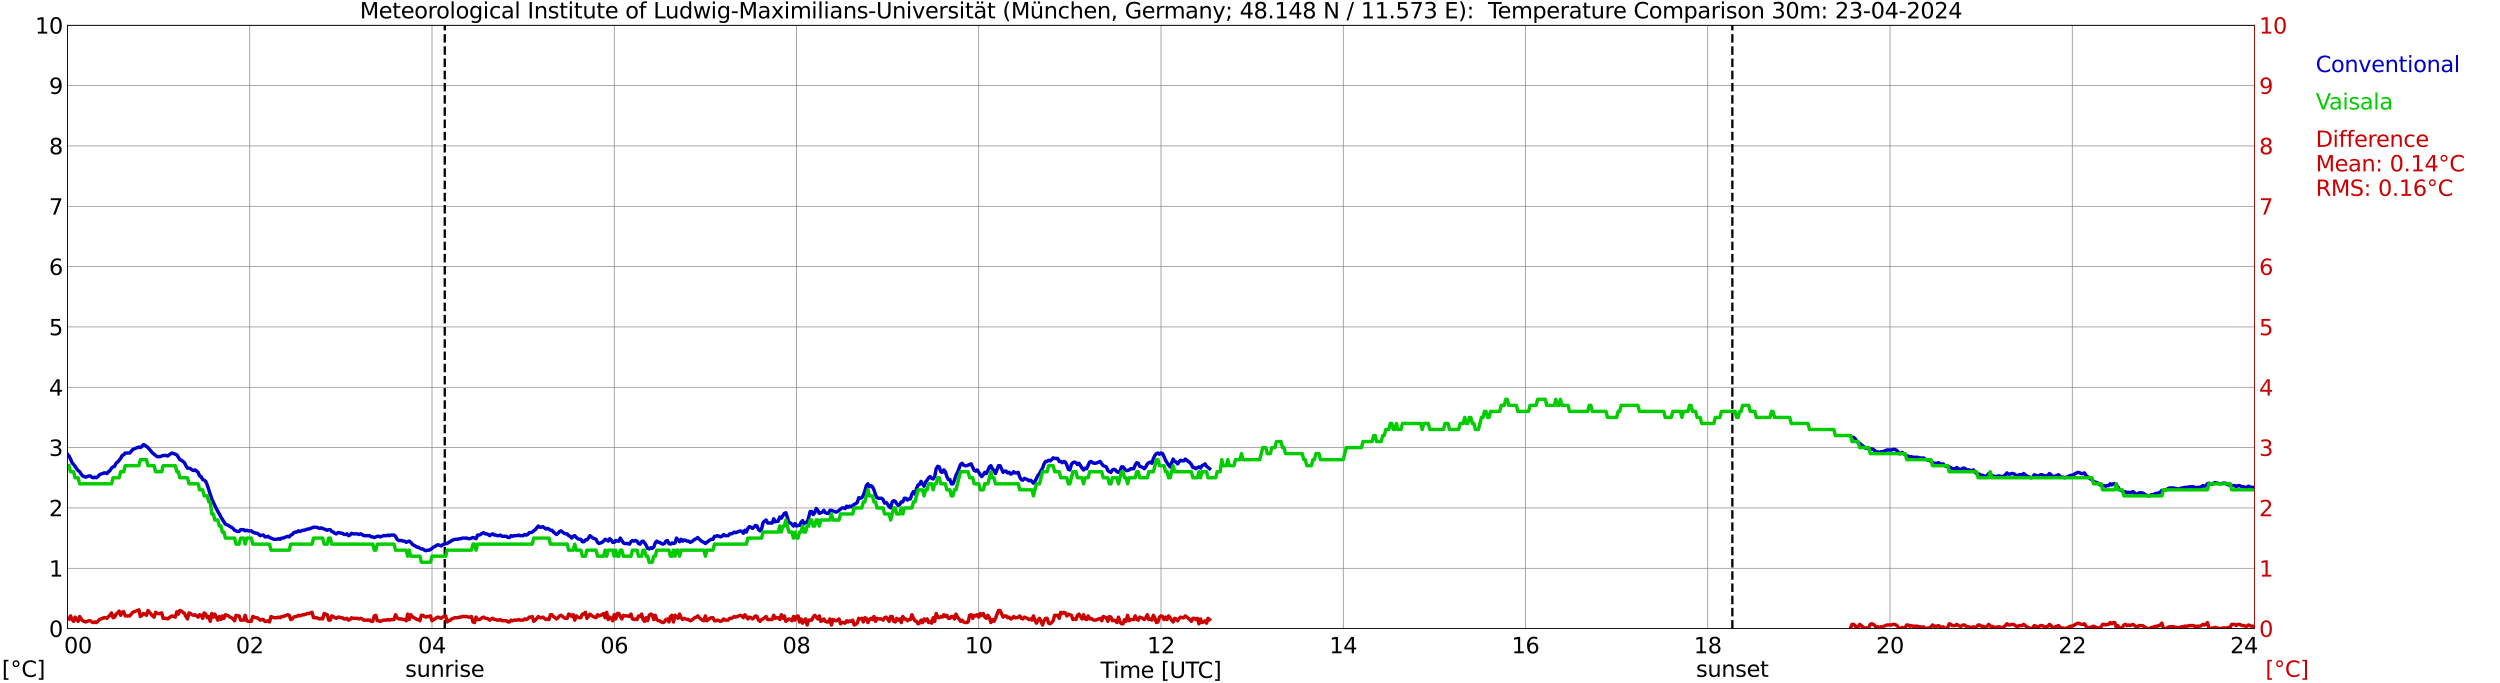 <?xml version="1.0" encoding="utf-8" standalone="no"?>
<!DOCTYPE svg PUBLIC "-//W3C//DTD SVG 1.1//EN"
  "http://www.w3.org/Graphics/SVG/1.1/DTD/svg11.dtd">
<svg xmlns:xlink="http://www.w3.org/1999/xlink" width="1085.4pt" height="296.64pt" viewBox="0 0 1085.4 296.64" xmlns="http://www.w3.org/2000/svg" version="1.1">
 <defs>
  <style type="text/css">*{stroke-linejoin: round; stroke-linecap: butt}</style>
 </defs>
 <g id="figure_1">
  <g id="patch_1">
   <path d="M 0 296.64 
L 1085.4 296.64 
L 1085.4 0 
L 0 0 
z
" style="fill: #ffffff"/>
  </g>
  <g id="axes_1">
   <g id="patch_2">
    <path d="M 29.306 272.909 
L 978.814 272.909 
L 978.814 10.976 
L 29.306 10.976 
z
" style="fill: #ffffff"/>
   </g>
   <g id="patch_3">
    <path d="M 978.814 272.909 
L 978.814 272.909 
L 978.814 10.976 
L 978.814 10.976 
z
" clip-path="url(#p09efd8b6cb)" style="fill: #d3d3d3; opacity: 0.25; stroke: #d3d3d3; stroke-linejoin: miter"/>
   </g>
   <g id="matplotlib.axis_1">
    <g id="xtick_1">
     <g id="line2d_1">
      <path d="M 29.306 272.909 
L 29.306 10.976 
" clip-path="url(#p09efd8b6cb)" style="fill: none; stroke: #808080; stroke-width: 0.3; stroke-linecap: square"/>
     </g>
     <g id="line2d_2"/>
     <g id="text_1">
      <!--    00 -->
      <g transform="translate(18.733 283.627) scale(0.095 -0.095)">
       <defs>
        <path id="DejaVuSans-20" transform="scale(0.016)"/>
        <path id="DejaVuSans-30" d="M 2034 4250 
Q 1547 4250 1301 3770 
Q 1056 3291 1056 2328 
Q 1056 1369 1301 889 
Q 1547 409 2034 409 
Q 2525 409 2770 889 
Q 3016 1369 3016 2328 
Q 3016 3291 2770 3770 
Q 2525 4250 2034 4250 
z
M 2034 4750 
Q 2819 4750 3233 4129 
Q 3647 3509 3647 2328 
Q 3647 1150 3233 529 
Q 2819 -91 2034 -91 
Q 1250 -91 836 529 
Q 422 1150 422 2328 
Q 422 3509 836 4129 
Q 1250 4750 2034 4750 
z
" transform="scale(0.016)"/>
       </defs>
       <use xlink:href="#DejaVuSans-20"/>
       <use xlink:href="#DejaVuSans-20" transform="translate(31.787 0)"/>
       <use xlink:href="#DejaVuSans-20" transform="translate(63.574 0)"/>
       <use xlink:href="#DejaVuSans-30" transform="translate(95.361 0)"/>
       <use xlink:href="#DejaVuSans-30" transform="translate(158.984 0)"/>
      </g>
     </g>
    </g>
    <g id="xtick_2">
     <g id="line2d_3">
      <path d="M 108.431 272.909 
L 108.431 10.976 
" clip-path="url(#p09efd8b6cb)" style="fill: none; stroke: #808080; stroke-width: 0.3; stroke-linecap: square"/>
     </g>
     <g id="line2d_4"/>
     <g id="text_2">
      <!-- 02 -->
      <g transform="translate(102.387 283.627) scale(0.095 -0.095)">
       <defs>
        <path id="DejaVuSans-32" d="M 1228 531 
L 3431 531 
L 3431 0 
L 469 0 
L 469 531 
Q 828 903 1448 1529 
Q 2069 2156 2228 2338 
Q 2531 2678 2651 2914 
Q 2772 3150 2772 3378 
Q 2772 3750 2511 3984 
Q 2250 4219 1831 4219 
Q 1534 4219 1204 4116 
Q 875 4013 500 3803 
L 500 4441 
Q 881 4594 1212 4672 
Q 1544 4750 1819 4750 
Q 2544 4750 2975 4387 
Q 3406 4025 3406 3419 
Q 3406 3131 3298 2873 
Q 3191 2616 2906 2266 
Q 2828 2175 2409 1742 
Q 1991 1309 1228 531 
z
" transform="scale(0.016)"/>
       </defs>
       <use xlink:href="#DejaVuSans-30"/>
       <use xlink:href="#DejaVuSans-32" transform="translate(63.623 0)"/>
      </g>
     </g>
    </g>
    <g id="xtick_3">
     <g id="line2d_5">
      <path d="M 187.557 272.909 
L 187.557 10.976 
" clip-path="url(#p09efd8b6cb)" style="fill: none; stroke: #808080; stroke-width: 0.3; stroke-linecap: square"/>
     </g>
     <g id="line2d_6"/>
     <g id="text_3">
      <!-- 04 -->
      <g transform="translate(181.513 283.627) scale(0.095 -0.095)">
       <defs>
        <path id="DejaVuSans-34" d="M 2419 4116 
L 825 1625 
L 2419 1625 
L 2419 4116 
z
M 2253 4666 
L 3047 4666 
L 3047 1625 
L 3713 1625 
L 3713 1100 
L 3047 1100 
L 3047 0 
L 2419 0 
L 2419 1100 
L 313 1100 
L 313 1709 
L 2253 4666 
z
" transform="scale(0.016)"/>
       </defs>
       <use xlink:href="#DejaVuSans-30"/>
       <use xlink:href="#DejaVuSans-34" transform="translate(63.623 0)"/>
      </g>
     </g>
    </g>
    <g id="xtick_4">
     <g id="line2d_7">
      <path d="M 266.683 272.909 
L 266.683 10.976 
" clip-path="url(#p09efd8b6cb)" style="fill: none; stroke: #808080; stroke-width: 0.3; stroke-linecap: square"/>
     </g>
     <g id="line2d_8"/>
     <g id="text_4">
      <!-- 06 -->
      <g transform="translate(260.638 283.627) scale(0.095 -0.095)">
       <defs>
        <path id="DejaVuSans-36" d="M 2113 2584 
Q 1688 2584 1439 2293 
Q 1191 2003 1191 1497 
Q 1191 994 1439 701 
Q 1688 409 2113 409 
Q 2538 409 2786 701 
Q 3034 994 3034 1497 
Q 3034 2003 2786 2293 
Q 2538 2584 2113 2584 
z
M 3366 4563 
L 3366 3988 
Q 3128 4100 2886 4159 
Q 2644 4219 2406 4219 
Q 1781 4219 1451 3797 
Q 1122 3375 1075 2522 
Q 1259 2794 1537 2939 
Q 1816 3084 2150 3084 
Q 2853 3084 3261 2657 
Q 3669 2231 3669 1497 
Q 3669 778 3244 343 
Q 2819 -91 2113 -91 
Q 1303 -91 875 529 
Q 447 1150 447 2328 
Q 447 3434 972 4092 
Q 1497 4750 2381 4750 
Q 2619 4750 2861 4703 
Q 3103 4656 3366 4563 
z
" transform="scale(0.016)"/>
       </defs>
       <use xlink:href="#DejaVuSans-30"/>
       <use xlink:href="#DejaVuSans-36" transform="translate(63.623 0)"/>
      </g>
     </g>
    </g>
    <g id="xtick_5">
     <g id="line2d_9">
      <path d="M 345.808 272.909 
L 345.808 10.976 
" clip-path="url(#p09efd8b6cb)" style="fill: none; stroke: #808080; stroke-width: 0.3; stroke-linecap: square"/>
     </g>
     <g id="line2d_10"/>
     <g id="text_5">
      <!-- 08 -->
      <g transform="translate(339.764 283.627) scale(0.095 -0.095)">
       <defs>
        <path id="DejaVuSans-38" d="M 2034 2216 
Q 1584 2216 1326 1975 
Q 1069 1734 1069 1313 
Q 1069 891 1326 650 
Q 1584 409 2034 409 
Q 2484 409 2743 651 
Q 3003 894 3003 1313 
Q 3003 1734 2745 1975 
Q 2488 2216 2034 2216 
z
M 1403 2484 
Q 997 2584 770 2862 
Q 544 3141 544 3541 
Q 544 4100 942 4425 
Q 1341 4750 2034 4750 
Q 2731 4750 3128 4425 
Q 3525 4100 3525 3541 
Q 3525 3141 3298 2862 
Q 3072 2584 2669 2484 
Q 3125 2378 3379 2068 
Q 3634 1759 3634 1313 
Q 3634 634 3220 271 
Q 2806 -91 2034 -91 
Q 1263 -91 848 271 
Q 434 634 434 1313 
Q 434 1759 690 2068 
Q 947 2378 1403 2484 
z
M 1172 3481 
Q 1172 3119 1398 2916 
Q 1625 2713 2034 2713 
Q 2441 2713 2670 2916 
Q 2900 3119 2900 3481 
Q 2900 3844 2670 4047 
Q 2441 4250 2034 4250 
Q 1625 4250 1398 4047 
Q 1172 3844 1172 3481 
z
" transform="scale(0.016)"/>
       </defs>
       <use xlink:href="#DejaVuSans-30"/>
       <use xlink:href="#DejaVuSans-38" transform="translate(63.623 0)"/>
      </g>
     </g>
    </g>
    <g id="xtick_6">
     <g id="line2d_11">
      <path d="M 424.934 272.909 
L 424.934 10.976 
" clip-path="url(#p09efd8b6cb)" style="fill: none; stroke: #808080; stroke-width: 0.3; stroke-linecap: square"/>
     </g>
     <g id="line2d_12"/>
     <g id="text_6">
      <!-- 10 -->
      <g transform="translate(418.89 283.627) scale(0.095 -0.095)">
       <defs>
        <path id="DejaVuSans-31" d="M 794 531 
L 1825 531 
L 1825 4091 
L 703 3866 
L 703 4441 
L 1819 4666 
L 2450 4666 
L 2450 531 
L 3481 531 
L 3481 0 
L 794 0 
L 794 531 
z
" transform="scale(0.016)"/>
       </defs>
       <use xlink:href="#DejaVuSans-31"/>
       <use xlink:href="#DejaVuSans-30" transform="translate(63.623 0)"/>
      </g>
     </g>
    </g>
    <g id="xtick_7">
     <g id="line2d_13">
      <path d="M 504.06 272.909 
L 504.06 10.976 
" clip-path="url(#p09efd8b6cb)" style="fill: none; stroke: #808080; stroke-width: 0.3; stroke-linecap: square"/>
     </g>
     <g id="line2d_14"/>
     <g id="text_7">
      <!-- 12 -->
      <g transform="translate(498.015 283.627) scale(0.095 -0.095)">
       <use xlink:href="#DejaVuSans-31"/>
       <use xlink:href="#DejaVuSans-32" transform="translate(63.623 0)"/>
      </g>
     </g>
    </g>
    <g id="xtick_8">
     <g id="line2d_15">
      <path d="M 583.185 272.909 
L 583.185 10.976 
" clip-path="url(#p09efd8b6cb)" style="fill: none; stroke: #808080; stroke-width: 0.3; stroke-linecap: square"/>
     </g>
     <g id="line2d_16"/>
     <g id="text_8">
      <!-- 14 -->
      <g transform="translate(577.141 283.627) scale(0.095 -0.095)">
       <use xlink:href="#DejaVuSans-31"/>
       <use xlink:href="#DejaVuSans-34" transform="translate(63.623 0)"/>
      </g>
     </g>
    </g>
    <g id="xtick_9">
     <g id="line2d_17">
      <path d="M 662.311 272.909 
L 662.311 10.976 
" clip-path="url(#p09efd8b6cb)" style="fill: none; stroke: #808080; stroke-width: 0.3; stroke-linecap: square"/>
     </g>
     <g id="line2d_18"/>
     <g id="text_9">
      <!-- 16 -->
      <g transform="translate(656.267 283.627) scale(0.095 -0.095)">
       <use xlink:href="#DejaVuSans-31"/>
       <use xlink:href="#DejaVuSans-36" transform="translate(63.623 0)"/>
      </g>
     </g>
    </g>
    <g id="xtick_10">
     <g id="line2d_19">
      <path d="M 741.437 272.909 
L 741.437 10.976 
" clip-path="url(#p09efd8b6cb)" style="fill: none; stroke: #808080; stroke-width: 0.3; stroke-linecap: square"/>
     </g>
     <g id="line2d_20"/>
     <g id="text_10">
      <!-- 18 -->
      <g transform="translate(735.392 283.627) scale(0.095 -0.095)">
       <use xlink:href="#DejaVuSans-31"/>
       <use xlink:href="#DejaVuSans-38" transform="translate(63.623 0)"/>
      </g>
     </g>
    </g>
    <g id="xtick_11">
     <g id="line2d_21">
      <path d="M 820.562 272.909 
L 820.562 10.976 
" clip-path="url(#p09efd8b6cb)" style="fill: none; stroke: #808080; stroke-width: 0.3; stroke-linecap: square"/>
     </g>
     <g id="line2d_22"/>
     <g id="text_11">
      <!-- 20 -->
      <g transform="translate(814.518 283.627) scale(0.095 -0.095)">
       <use xlink:href="#DejaVuSans-32"/>
       <use xlink:href="#DejaVuSans-30" transform="translate(63.623 0)"/>
      </g>
     </g>
    </g>
    <g id="xtick_12">
     <g id="line2d_23">
      <path d="M 899.688 272.909 
L 899.688 10.976 
" clip-path="url(#p09efd8b6cb)" style="fill: none; stroke: #808080; stroke-width: 0.3; stroke-linecap: square"/>
     </g>
     <g id="line2d_24"/>
     <g id="text_12">
      <!-- 22 -->
      <g transform="translate(893.644 283.627) scale(0.095 -0.095)">
       <use xlink:href="#DejaVuSans-32"/>
       <use xlink:href="#DejaVuSans-32" transform="translate(63.623 0)"/>
      </g>
     </g>
    </g>
    <g id="xtick_13">
     <g id="line2d_25">
      <path d="M 978.814 272.909 
L 978.814 10.976 
" clip-path="url(#p09efd8b6cb)" style="fill: none; stroke: #808080; stroke-width: 0.3; stroke-linecap: square"/>
     </g>
     <g id="line2d_26"/>
     <g id="text_13">
      <!-- 24    -->
      <g transform="translate(968.241 283.627) scale(0.095 -0.095)">
       <use xlink:href="#DejaVuSans-32"/>
       <use xlink:href="#DejaVuSans-34" transform="translate(63.623 0)"/>
       <use xlink:href="#DejaVuSans-20" transform="translate(127.246 0)"/>
       <use xlink:href="#DejaVuSans-20" transform="translate(159.033 0)"/>
       <use xlink:href="#DejaVuSans-20" transform="translate(190.82 0)"/>
      </g>
     </g>
    </g>
    <g id="text_14">
     <!-- Time [UTC] -->
     <g transform="translate(477.806 294.322) scale(0.095 -0.095)">
      <defs>
       <path id="DejaVuSans-54" d="M -19 4666 
L 3928 4666 
L 3928 4134 
L 2272 4134 
L 2272 0 
L 1638 0 
L 1638 4134 
L -19 4134 
L -19 4666 
z
" transform="scale(0.016)"/>
       <path id="DejaVuSans-69" d="M 603 3500 
L 1178 3500 
L 1178 0 
L 603 0 
L 603 3500 
z
M 603 4863 
L 1178 4863 
L 1178 4134 
L 603 4134 
L 603 4863 
z
" transform="scale(0.016)"/>
       <path id="DejaVuSans-6d" d="M 3328 2828 
Q 3544 3216 3844 3400 
Q 4144 3584 4550 3584 
Q 5097 3584 5394 3201 
Q 5691 2819 5691 2113 
L 5691 0 
L 5113 0 
L 5113 2094 
Q 5113 2597 4934 2840 
Q 4756 3084 4391 3084 
Q 3944 3084 3684 2787 
Q 3425 2491 3425 1978 
L 3425 0 
L 2847 0 
L 2847 2094 
Q 2847 2600 2669 2842 
Q 2491 3084 2119 3084 
Q 1678 3084 1418 2786 
Q 1159 2488 1159 1978 
L 1159 0 
L 581 0 
L 581 3500 
L 1159 3500 
L 1159 2956 
Q 1356 3278 1631 3431 
Q 1906 3584 2284 3584 
Q 2666 3584 2933 3390 
Q 3200 3197 3328 2828 
z
" transform="scale(0.016)"/>
       <path id="DejaVuSans-65" d="M 3597 1894 
L 3597 1613 
L 953 1613 
Q 991 1019 1311 708 
Q 1631 397 2203 397 
Q 2534 397 2845 478 
Q 3156 559 3463 722 
L 3463 178 
Q 3153 47 2828 -22 
Q 2503 -91 2169 -91 
Q 1331 -91 842 396 
Q 353 884 353 1716 
Q 353 2575 817 3079 
Q 1281 3584 2069 3584 
Q 2775 3584 3186 3129 
Q 3597 2675 3597 1894 
z
M 3022 2063 
Q 3016 2534 2758 2815 
Q 2500 3097 2075 3097 
Q 1594 3097 1305 2825 
Q 1016 2553 972 2059 
L 3022 2063 
z
" transform="scale(0.016)"/>
       <path id="DejaVuSans-5b" d="M 550 4863 
L 1875 4863 
L 1875 4416 
L 1125 4416 
L 1125 -397 
L 1875 -397 
L 1875 -844 
L 550 -844 
L 550 4863 
z
" transform="scale(0.016)"/>
       <path id="DejaVuSans-55" d="M 556 4666 
L 1191 4666 
L 1191 1831 
Q 1191 1081 1462 751 
Q 1734 422 2344 422 
Q 2950 422 3222 751 
Q 3494 1081 3494 1831 
L 3494 4666 
L 4128 4666 
L 4128 1753 
Q 4128 841 3676 375 
Q 3225 -91 2344 -91 
Q 1459 -91 1007 375 
Q 556 841 556 1753 
L 556 4666 
z
" transform="scale(0.016)"/>
       <path id="DejaVuSans-43" d="M 4122 4306 
L 4122 3641 
Q 3803 3938 3442 4084 
Q 3081 4231 2675 4231 
Q 1875 4231 1450 3742 
Q 1025 3253 1025 2328 
Q 1025 1406 1450 917 
Q 1875 428 2675 428 
Q 3081 428 3442 575 
Q 3803 722 4122 1019 
L 4122 359 
Q 3791 134 3420 21 
Q 3050 -91 2638 -91 
Q 1578 -91 968 557 
Q 359 1206 359 2328 
Q 359 3453 968 4101 
Q 1578 4750 2638 4750 
Q 3056 4750 3426 4639 
Q 3797 4528 4122 4306 
z
" transform="scale(0.016)"/>
       <path id="DejaVuSans-5d" d="M 1947 4863 
L 1947 -844 
L 622 -844 
L 622 -397 
L 1369 -397 
L 1369 4416 
L 622 4416 
L 622 4863 
L 1947 4863 
z
" transform="scale(0.016)"/>
      </defs>
      <use xlink:href="#DejaVuSans-54"/>
      <use xlink:href="#DejaVuSans-69" transform="translate(57.959 0)"/>
      <use xlink:href="#DejaVuSans-6d" transform="translate(85.742 0)"/>
      <use xlink:href="#DejaVuSans-65" transform="translate(183.154 0)"/>
      <use xlink:href="#DejaVuSans-20" transform="translate(244.678 0)"/>
      <use xlink:href="#DejaVuSans-5b" transform="translate(276.465 0)"/>
      <use xlink:href="#DejaVuSans-55" transform="translate(315.479 0)"/>
      <use xlink:href="#DejaVuSans-54" transform="translate(388.672 0)"/>
      <use xlink:href="#DejaVuSans-43" transform="translate(443.881 0)"/>
      <use xlink:href="#DejaVuSans-5d" transform="translate(513.705 0)"/>
     </g>
    </g>
   </g>
   <g id="matplotlib.axis_2">
    <g id="ytick_1">
     <g id="line2d_27">
      <path d="M 29.306 272.909 
L 978.814 272.909 
" clip-path="url(#p09efd8b6cb)" style="fill: none; stroke: #808080; stroke-width: 0.3; stroke-linecap: square"/>
     </g>
     <g id="line2d_28"/>
     <g id="text_15">
      <!-- 0 -->
      <g transform="translate(21.261 276.518) scale(0.095 -0.095)">
       <use xlink:href="#DejaVuSans-30"/>
      </g>
     </g>
    </g>
    <g id="ytick_2">
     <g id="line2d_29">
      <path d="M 29.306 246.715 
L 978.814 246.715 
" clip-path="url(#p09efd8b6cb)" style="fill: none; stroke: #808080; stroke-width: 0.3; stroke-linecap: square"/>
     </g>
     <g id="line2d_30"/>
     <g id="text_16">
      <!-- 1 -->
      <g transform="translate(21.261 250.325) scale(0.095 -0.095)">
       <use xlink:href="#DejaVuSans-31"/>
      </g>
     </g>
    </g>
    <g id="ytick_3">
     <g id="line2d_31">
      <path d="M 29.306 220.522 
L 978.814 220.522 
" clip-path="url(#p09efd8b6cb)" style="fill: none; stroke: #808080; stroke-width: 0.3; stroke-linecap: square"/>
     </g>
     <g id="line2d_32"/>
     <g id="text_17">
      <!-- 2 -->
      <g transform="translate(21.261 224.131) scale(0.095 -0.095)">
       <use xlink:href="#DejaVuSans-32"/>
      </g>
     </g>
    </g>
    <g id="ytick_4">
     <g id="line2d_33">
      <path d="M 29.306 194.329 
L 978.814 194.329 
" clip-path="url(#p09efd8b6cb)" style="fill: none; stroke: #808080; stroke-width: 0.3; stroke-linecap: square"/>
     </g>
     <g id="line2d_34"/>
     <g id="text_18">
      <!-- 3 -->
      <g transform="translate(21.261 197.938) scale(0.095 -0.095)">
       <defs>
        <path id="DejaVuSans-33" d="M 2597 2516 
Q 3050 2419 3304 2112 
Q 3559 1806 3559 1356 
Q 3559 666 3084 287 
Q 2609 -91 1734 -91 
Q 1441 -91 1130 -33 
Q 819 25 488 141 
L 488 750 
Q 750 597 1062 519 
Q 1375 441 1716 441 
Q 2309 441 2620 675 
Q 2931 909 2931 1356 
Q 2931 1769 2642 2001 
Q 2353 2234 1838 2234 
L 1294 2234 
L 1294 2753 
L 1863 2753 
Q 2328 2753 2575 2939 
Q 2822 3125 2822 3475 
Q 2822 3834 2567 4026 
Q 2313 4219 1838 4219 
Q 1578 4219 1281 4162 
Q 984 4106 628 3988 
L 628 4550 
Q 988 4650 1302 4700 
Q 1616 4750 1894 4750 
Q 2613 4750 3031 4423 
Q 3450 4097 3450 3541 
Q 3450 3153 3228 2886 
Q 3006 2619 2597 2516 
z
" transform="scale(0.016)"/>
       </defs>
       <use xlink:href="#DejaVuSans-33"/>
      </g>
     </g>
    </g>
    <g id="ytick_5">
     <g id="line2d_35">
      <path d="M 29.306 168.136 
L 978.814 168.136 
" clip-path="url(#p09efd8b6cb)" style="fill: none; stroke: #808080; stroke-width: 0.3; stroke-linecap: square"/>
     </g>
     <g id="line2d_36"/>
     <g id="text_19">
      <!-- 4 -->
      <g transform="translate(21.261 171.745) scale(0.095 -0.095)">
       <use xlink:href="#DejaVuSans-34"/>
      </g>
     </g>
    </g>
    <g id="ytick_6">
     <g id="line2d_37">
      <path d="M 29.306 141.942 
L 978.814 141.942 
" clip-path="url(#p09efd8b6cb)" style="fill: none; stroke: #808080; stroke-width: 0.3; stroke-linecap: square"/>
     </g>
     <g id="line2d_38"/>
     <g id="text_20">
      <!-- 5 -->
      <g transform="translate(21.261 145.551) scale(0.095 -0.095)">
       <defs>
        <path id="DejaVuSans-35" d="M 691 4666 
L 3169 4666 
L 3169 4134 
L 1269 4134 
L 1269 2991 
Q 1406 3038 1543 3061 
Q 1681 3084 1819 3084 
Q 2600 3084 3056 2656 
Q 3513 2228 3513 1497 
Q 3513 744 3044 326 
Q 2575 -91 1722 -91 
Q 1428 -91 1123 -41 
Q 819 9 494 109 
L 494 744 
Q 775 591 1075 516 
Q 1375 441 1709 441 
Q 2250 441 2565 725 
Q 2881 1009 2881 1497 
Q 2881 1984 2565 2268 
Q 2250 2553 1709 2553 
Q 1456 2553 1204 2497 
Q 953 2441 691 2322 
L 691 4666 
z
" transform="scale(0.016)"/>
       </defs>
       <use xlink:href="#DejaVuSans-35"/>
      </g>
     </g>
    </g>
    <g id="ytick_7">
     <g id="line2d_39">
      <path d="M 29.306 115.749 
L 978.814 115.749 
" clip-path="url(#p09efd8b6cb)" style="fill: none; stroke: #808080; stroke-width: 0.3; stroke-linecap: square"/>
     </g>
     <g id="line2d_40"/>
     <g id="text_21">
      <!-- 6 -->
      <g transform="translate(21.261 119.358) scale(0.095 -0.095)">
       <use xlink:href="#DejaVuSans-36"/>
      </g>
     </g>
    </g>
    <g id="ytick_8">
     <g id="line2d_41">
      <path d="M 29.306 89.556 
L 978.814 89.556 
" clip-path="url(#p09efd8b6cb)" style="fill: none; stroke: #808080; stroke-width: 0.3; stroke-linecap: square"/>
     </g>
     <g id="line2d_42"/>
     <g id="text_22">
      <!-- 7 -->
      <g transform="translate(21.261 93.165) scale(0.095 -0.095)">
       <defs>
        <path id="DejaVuSans-37" d="M 525 4666 
L 3525 4666 
L 3525 4397 
L 1831 0 
L 1172 0 
L 2766 4134 
L 525 4134 
L 525 4666 
z
" transform="scale(0.016)"/>
       </defs>
       <use xlink:href="#DejaVuSans-37"/>
      </g>
     </g>
    </g>
    <g id="ytick_9">
     <g id="line2d_43">
      <path d="M 29.306 63.362 
L 978.814 63.362 
" clip-path="url(#p09efd8b6cb)" style="fill: none; stroke: #808080; stroke-width: 0.3; stroke-linecap: square"/>
     </g>
     <g id="line2d_44"/>
     <g id="text_23">
      <!-- 8 -->
      <g transform="translate(21.261 66.972) scale(0.095 -0.095)">
       <use xlink:href="#DejaVuSans-38"/>
      </g>
     </g>
    </g>
    <g id="ytick_10">
     <g id="line2d_45">
      <path d="M 29.306 37.169 
L 978.814 37.169 
" clip-path="url(#p09efd8b6cb)" style="fill: none; stroke: #808080; stroke-width: 0.3; stroke-linecap: square"/>
     </g>
     <g id="line2d_46"/>
     <g id="text_24">
      <!-- 9 -->
      <g transform="translate(21.261 40.778) scale(0.095 -0.095)">
       <defs>
        <path id="DejaVuSans-39" d="M 703 97 
L 703 672 
Q 941 559 1184 500 
Q 1428 441 1663 441 
Q 2288 441 2617 861 
Q 2947 1281 2994 2138 
Q 2813 1869 2534 1725 
Q 2256 1581 1919 1581 
Q 1219 1581 811 2004 
Q 403 2428 403 3163 
Q 403 3881 828 4315 
Q 1253 4750 1959 4750 
Q 2769 4750 3195 4129 
Q 3622 3509 3622 2328 
Q 3622 1225 3098 567 
Q 2575 -91 1691 -91 
Q 1453 -91 1209 -44 
Q 966 3 703 97 
z
M 1959 2075 
Q 2384 2075 2632 2365 
Q 2881 2656 2881 3163 
Q 2881 3666 2632 3958 
Q 2384 4250 1959 4250 
Q 1534 4250 1286 3958 
Q 1038 3666 1038 3163 
Q 1038 2656 1286 2365 
Q 1534 2075 1959 2075 
z
" transform="scale(0.016)"/>
       </defs>
       <use xlink:href="#DejaVuSans-39"/>
      </g>
     </g>
    </g>
    <g id="ytick_11">
     <g id="line2d_47">
      <path d="M 29.306 10.976 
L 978.814 10.976 
" clip-path="url(#p09efd8b6cb)" style="fill: none; stroke: #808080; stroke-width: 0.3; stroke-linecap: square"/>
     </g>
     <g id="line2d_48"/>
     <g id="text_25">
      <!-- 10 -->
      <g transform="translate(15.217 14.585) scale(0.095 -0.095)">
       <use xlink:href="#DejaVuSans-31"/>
       <use xlink:href="#DejaVuSans-30" transform="translate(63.623 0)"/>
      </g>
     </g>
    </g>
   </g>
   <g id="line2d_49">
    <path d="M 193.096 272.909 
L 193.096 10.976 
" clip-path="url(#p09efd8b6cb)" style="fill: none; stroke-dasharray: 3.7,1.6; stroke-dashoffset: 0; stroke: #000000"/>
   </g>
   <g id="line2d_50">
    <path d="M 752.119 272.909 
L 752.119 10.976 
" clip-path="url(#p09efd8b6cb)" style="fill: none; stroke-dasharray: 3.7,1.6; stroke-dashoffset: 0; stroke: #000000"/>
   </g>
   <g id="line2d_51">
    <path d="M 29.306 197.21 
L 29.965 197.996 
L 30.625 199.306 
L 31.284 200.877 
L 32.603 202.449 
L 33.262 203.497 
L 33.921 204.282 
L 34.581 204.806 
L 35.24 205.854 
L 35.9 206.64 
L 37.218 207.164 
L 38.537 206.64 
L 39.197 206.64 
L 39.856 207.164 
L 40.515 207.426 
L 41.175 207.164 
L 41.834 207.426 
L 42.493 206.902 
L 43.153 206.116 
L 45.131 205.33 
L 45.79 205.33 
L 46.45 205.592 
L 47.109 204.806 
L 47.768 204.282 
L 48.428 203.235 
L 49.087 202.711 
L 49.747 202.449 
L 50.406 201.139 
L 51.065 200.615 
L 52.384 199.044 
L 53.043 197.734 
L 53.703 197.472 
L 54.362 196.686 
L 56.34 196.686 
L 57.659 195.115 
L 60.297 194.067 
L 60.956 194.329 
L 61.615 193.805 
L 62.275 193.019 
L 62.934 193.281 
L 64.253 194.329 
L 66.231 196.686 
L 68.209 198.258 
L 69.528 198.258 
L 70.847 197.734 
L 72.166 197.734 
L 72.825 197.996 
L 74.144 196.948 
L 74.803 196.686 
L 76.781 197.472 
L 78.1 199.568 
L 78.759 199.829 
L 80.078 200.877 
L 80.737 202.187 
L 81.397 203.235 
L 82.056 203.235 
L 82.716 203.497 
L 83.375 204.02 
L 84.034 204.282 
L 84.694 204.02 
L 86.013 205.068 
L 86.672 206.64 
L 87.331 206.902 
L 87.991 208.211 
L 88.65 208.473 
L 89.309 208.997 
L 89.969 210.569 
L 91.947 216.593 
L 93.266 219.474 
L 94.584 222.094 
L 95.244 223.142 
L 95.903 224.451 
L 97.881 227.594 
L 99.2 228.118 
L 99.86 228.642 
L 100.519 228.904 
L 101.178 229.428 
L 101.838 230.214 
L 103.156 230.738 
L 103.816 230.738 
L 104.475 229.952 
L 105.794 229.952 
L 106.453 230.476 
L 107.113 230.214 
L 107.772 230.476 
L 109.091 230.476 
L 109.75 231 
L 111.069 231.523 
L 111.728 231.523 
L 113.047 232.571 
L 113.707 232.309 
L 114.366 232.309 
L 115.025 233.095 
L 115.685 233.095 
L 116.344 232.833 
L 117.003 233.357 
L 118.982 234.143 
L 120.3 234.143 
L 120.96 233.881 
L 121.619 234.143 
L 122.278 233.619 
L 122.938 233.619 
L 124.916 232.833 
L 125.575 233.095 
L 126.235 232.309 
L 126.894 232.047 
L 127.553 231.261 
L 128.213 231 
L 128.872 231 
L 129.532 230.476 
L 130.191 230.738 
L 131.51 230.214 
L 132.169 230.214 
L 133.488 229.69 
L 134.147 229.69 
L 136.125 228.904 
L 137.444 228.904 
L 138.763 229.428 
L 139.422 229.166 
L 142.06 230.214 
L 142.719 229.952 
L 143.379 229.952 
L 144.038 230.738 
L 144.697 231 
L 145.357 231.523 
L 146.016 231.785 
L 146.676 231.261 
L 147.335 231.261 
L 147.994 231.523 
L 148.654 231.523 
L 149.313 232.047 
L 149.972 232.047 
L 150.632 231.785 
L 151.291 232.571 
L 151.951 232.309 
L 152.61 231.523 
L 153.269 231.785 
L 155.247 231.785 
L 155.907 232.047 
L 156.566 231.785 
L 157.226 232.047 
L 157.885 232.571 
L 160.523 232.571 
L 161.182 233.095 
L 161.841 233.095 
L 162.501 233.357 
L 163.819 232.833 
L 164.479 232.833 
L 165.138 233.095 
L 166.457 232.571 
L 167.776 232.571 
L 168.435 232.309 
L 169.094 232.571 
L 169.754 232.309 
L 171.073 232.309 
L 171.732 232.833 
L 172.391 234.143 
L 173.051 234.667 
L 174.37 234.667 
L 175.029 234.928 
L 175.688 234.928 
L 176.348 235.452 
L 177.666 234.928 
L 178.326 235.452 
L 178.985 236.238 
L 179.645 236.762 
L 180.304 237.024 
L 180.963 237.548 
L 181.623 237.548 
L 182.282 238.072 
L 182.941 238.334 
L 183.601 238.334 
L 184.26 238.857 
L 184.92 239.119 
L 185.579 238.857 
L 186.238 238.857 
L 186.898 238.596 
L 188.216 237.548 
L 188.876 237.286 
L 189.535 236.762 
L 190.195 236.5 
L 191.513 237.024 
L 192.173 236.5 
L 193.492 235.976 
L 194.151 235.976 
L 194.81 235.452 
L 195.47 235.19 
L 196.129 234.667 
L 197.448 234.143 
L 198.767 234.143 
L 199.426 233.881 
L 200.085 233.881 
L 200.745 233.619 
L 202.723 233.619 
L 203.382 233.881 
L 204.042 233.881 
L 205.36 233.357 
L 206.679 233.881 
L 207.339 232.309 
L 207.998 232.309 
L 208.657 232.047 
L 209.317 231.523 
L 209.976 231.261 
L 210.635 231.785 
L 211.295 231.785 
L 211.954 232.047 
L 212.614 232.571 
L 213.273 232.047 
L 213.932 231.785 
L 214.592 232.309 
L 215.251 232.309 
L 215.91 232.571 
L 216.57 232.571 
L 217.229 232.309 
L 217.889 232.833 
L 219.867 232.833 
L 220.526 233.357 
L 221.186 233.357 
L 221.845 232.571 
L 222.504 232.833 
L 223.164 232.571 
L 224.482 232.571 
L 225.142 232.309 
L 225.801 232.571 
L 227.12 232.571 
L 227.779 232.047 
L 228.439 232.309 
L 229.098 232.047 
L 229.757 231.261 
L 230.417 231.261 
L 231.076 231 
L 232.395 229.952 
L 233.714 228.38 
L 234.373 228.904 
L 235.033 228.904 
L 235.692 228.642 
L 237.011 229.69 
L 237.67 229.428 
L 238.329 229.69 
L 238.989 230.214 
L 239.648 230.214 
L 240.308 231 
L 241.626 232.047 
L 242.286 231.523 
L 242.945 230.738 
L 243.604 230.476 
L 244.923 231.523 
L 245.583 231.785 
L 246.242 231.785 
L 246.901 232.571 
L 247.561 232.833 
L 248.22 233.619 
L 248.88 232.833 
L 249.539 232.571 
L 250.198 233.357 
L 250.858 233.881 
L 251.517 234.143 
L 252.176 234.143 
L 252.836 235.19 
L 253.495 235.19 
L 254.155 234.405 
L 254.814 234.405 
L 255.473 233.619 
L 256.133 232.571 
L 257.451 233.619 
L 258.77 234.143 
L 259.43 235.452 
L 260.089 235.976 
L 261.408 235.452 
L 262.067 234.928 
L 262.726 234.143 
L 263.386 234.405 
L 264.045 234.928 
L 264.705 233.881 
L 265.364 234.405 
L 266.023 235.452 
L 266.683 235.452 
L 267.342 234.667 
L 268.002 234.928 
L 268.661 234.928 
L 269.32 233.619 
L 270.639 235.714 
L 271.298 235.976 
L 272.617 235.976 
L 273.277 236.238 
L 273.936 235.19 
L 274.595 234.667 
L 275.255 234.928 
L 275.914 234.667 
L 276.573 234.928 
L 277.233 235.976 
L 277.892 236.238 
L 278.552 235.19 
L 279.211 234.928 
L 279.87 235.714 
L 280.53 236.762 
L 281.189 238.072 
L 281.849 238.334 
L 282.508 237.81 
L 283.167 238.072 
L 283.827 237.548 
L 284.486 235.714 
L 285.145 234.928 
L 285.805 235.452 
L 286.464 235.452 
L 287.124 235.976 
L 287.783 236.238 
L 288.442 235.976 
L 289.102 234.928 
L 289.761 234.667 
L 290.42 235.976 
L 291.08 236.238 
L 291.739 235.714 
L 292.399 235.976 
L 293.058 235.714 
L 293.717 233.619 
L 295.036 235.19 
L 295.696 234.143 
L 296.355 234.928 
L 297.014 234.405 
L 298.333 234.928 
L 298.992 234.928 
L 299.652 235.452 
L 300.311 235.19 
L 301.63 234.143 
L 302.289 233.881 
L 302.949 233.357 
L 303.608 234.143 
L 304.927 235.19 
L 305.586 235.452 
L 306.246 235.976 
L 308.224 234.405 
L 308.883 234.143 
L 309.543 234.143 
L 310.202 232.833 
L 310.861 232.833 
L 311.521 232.571 
L 312.839 233.095 
L 313.499 232.833 
L 314.158 232.047 
L 314.818 232.571 
L 316.136 232.571 
L 316.796 231.785 
L 317.455 231.785 
L 318.114 231.523 
L 318.774 231 
L 319.433 231.261 
L 321.411 230.476 
L 322.071 230.738 
L 322.73 231.523 
L 323.39 230.214 
L 324.049 231 
L 324.708 229.428 
L 325.368 228.642 
L 326.027 228.904 
L 326.686 229.428 
L 327.346 228.904 
L 328.005 228.118 
L 328.665 228.38 
L 329.324 229.952 
L 329.983 230.476 
L 330.643 229.69 
L 331.302 226.809 
L 332.621 225.761 
L 333.28 227.071 
L 335.258 227.071 
L 335.918 225.237 
L 336.577 226.547 
L 337.236 226.285 
L 337.896 226.285 
L 338.555 224.451 
L 339.215 224.975 
L 340.533 222.88 
L 341.193 222.618 
L 342.512 226.809 
L 343.171 227.071 
L 343.83 227.594 
L 344.49 228.38 
L 345.149 227.332 
L 345.808 228.38 
L 346.468 228.118 
L 347.127 228.118 
L 347.787 226.809 
L 348.446 226.023 
L 349.105 227.332 
L 349.765 226.809 
L 350.424 226.809 
L 351.083 224.713 
L 351.743 222.094 
L 352.402 222.094 
L 353.062 223.403 
L 353.721 222.618 
L 354.38 220.784 
L 355.04 221.57 
L 355.699 222.88 
L 357.018 222.356 
L 357.677 221.57 
L 358.337 222.618 
L 358.996 222.88 
L 359.655 222.88 
L 360.315 221.57 
L 360.974 221.57 
L 362.952 222.356 
L 363.612 222.094 
L 365.59 220.522 
L 366.249 220.522 
L 366.909 220.784 
L 367.568 219.736 
L 368.227 220.26 
L 368.887 219.736 
L 369.546 219.998 
L 370.865 218.951 
L 371.524 218.689 
L 372.184 218.165 
L 372.843 216.069 
L 373.502 216.331 
L 374.162 216.069 
L 374.821 215.022 
L 375.481 213.188 
L 376.14 210.831 
L 376.799 210.045 
L 377.459 211.355 
L 378.118 210.831 
L 378.777 211.355 
L 379.437 212.664 
L 380.096 214.76 
L 380.756 216.069 
L 381.415 216.331 
L 382.734 216.331 
L 383.393 216.855 
L 384.053 218.427 
L 384.712 218.165 
L 385.371 218.951 
L 386.031 219.998 
L 386.69 220.522 
L 387.349 217.903 
L 388.009 217.379 
L 388.668 217.641 
L 389.328 218.689 
L 389.987 219.474 
L 390.646 218.951 
L 391.306 217.903 
L 391.965 217.903 
L 392.624 216.331 
L 393.284 216.331 
L 393.943 217.117 
L 394.603 216.593 
L 395.262 216.593 
L 395.921 214.498 
L 396.581 213.45 
L 397.24 214.498 
L 397.899 212.14 
L 398.559 210.569 
L 399.218 210.307 
L 399.878 208.997 
L 401.196 211.093 
L 401.856 209.259 
L 402.515 208.473 
L 403.175 207.426 
L 403.834 206.902 
L 404.493 207.687 
L 405.153 207.949 
L 405.812 206.902 
L 406.471 203.497 
L 407.131 202.449 
L 407.79 202.711 
L 408.45 204.806 
L 409.109 205.068 
L 409.768 204.02 
L 410.428 204.806 
L 411.087 206.902 
L 411.746 208.211 
L 412.406 208.211 
L 413.065 210.045 
L 413.725 210.045 
L 414.384 208.473 
L 415.043 206.378 
L 415.703 205.068 
L 417.022 201.663 
L 417.681 201.139 
L 418.34 201.925 
L 419 202.187 
L 419.659 202.187 
L 421.637 201.401 
L 422.956 204.282 
L 423.615 204.544 
L 424.275 204.02 
L 425.593 206.116 
L 426.253 206.902 
L 426.912 206.116 
L 427.572 205.068 
L 428.231 205.592 
L 428.89 204.282 
L 429.55 202.711 
L 430.209 202.187 
L 430.869 203.497 
L 431.528 204.282 
L 432.187 205.592 
L 433.506 202.187 
L 434.165 202.187 
L 434.825 203.497 
L 435.484 205.068 
L 436.144 204.544 
L 436.803 204.544 
L 437.462 205.33 
L 438.122 205.068 
L 438.781 205.854 
L 439.44 205.592 
L 440.1 204.806 
L 440.759 205.33 
L 441.419 205.33 
L 442.078 205.068 
L 442.737 207.164 
L 443.397 208.211 
L 444.056 208.473 
L 444.716 207.687 
L 446.034 208.211 
L 446.694 208.735 
L 447.353 208.473 
L 448.012 208.997 
L 448.672 209.783 
L 449.331 208.997 
L 450.65 206.378 
L 451.309 205.592 
L 451.969 204.282 
L 452.628 203.235 
L 453.287 201.401 
L 453.947 200.353 
L 454.606 200.353 
L 455.266 199.829 
L 455.925 200.091 
L 456.584 199.568 
L 457.244 198.782 
L 457.903 199.044 
L 459.222 199.044 
L 459.881 200.353 
L 460.541 200.353 
L 461.2 200.877 
L 461.859 200.353 
L 462.519 200.615 
L 463.178 201.925 
L 463.838 203.758 
L 464.497 204.02 
L 465.156 201.663 
L 465.816 200.877 
L 466.475 200.615 
L 467.134 200.877 
L 467.794 201.663 
L 468.453 201.139 
L 469.772 203.235 
L 470.431 204.02 
L 471.091 203.235 
L 471.75 203.497 
L 473.069 200.615 
L 473.728 200.353 
L 474.388 200.877 
L 475.047 201.139 
L 475.706 201.139 
L 477.685 200.353 
L 478.344 201.401 
L 479.003 202.187 
L 480.322 202.711 
L 480.981 204.282 
L 481.641 204.806 
L 482.3 205.068 
L 482.96 204.02 
L 483.619 203.758 
L 484.278 204.02 
L 484.938 204.806 
L 485.597 205.068 
L 486.256 204.544 
L 486.916 202.711 
L 487.575 202.711 
L 488.894 204.282 
L 489.553 204.282 
L 490.213 204.02 
L 490.872 203.497 
L 492.191 203.497 
L 492.85 201.925 
L 493.51 200.877 
L 494.169 201.139 
L 494.828 202.449 
L 496.147 202.973 
L 496.807 203.497 
L 497.466 202.711 
L 498.125 201.401 
L 498.785 200.877 
L 499.444 200.615 
L 500.103 201.139 
L 500.763 199.044 
L 501.422 197.734 
L 502.082 196.948 
L 502.741 196.686 
L 503.4 197.21 
L 504.06 196.686 
L 504.719 196.948 
L 505.379 198.258 
L 506.038 199.829 
L 507.357 201.925 
L 508.016 202.711 
L 509.335 199.306 
L 509.994 200.353 
L 510.654 200.615 
L 511.313 201.401 
L 511.972 200.353 
L 512.632 199.829 
L 513.291 200.091 
L 513.95 200.091 
L 514.61 199.306 
L 516.588 200.877 
L 517.247 201.663 
L 517.907 202.973 
L 518.566 202.973 
L 519.226 203.497 
L 519.885 202.973 
L 520.544 202.711 
L 521.204 203.235 
L 521.863 202.187 
L 522.522 201.925 
L 523.182 201.401 
L 523.841 202.449 
L 525.16 203.497 
M 803.419 189.352 
L 804.078 189.876 
L 804.737 189.876 
L 805.397 190.4 
L 806.056 191.448 
L 806.715 192.233 
L 807.375 192.495 
L 810.012 194.591 
L 810.672 194.591 
L 811.99 195.115 
L 812.65 194.853 
L 813.309 195.115 
L 813.969 195.639 
L 814.628 196.686 
L 815.287 196.162 
L 815.947 196.424 
L 816.606 196.162 
L 817.265 196.162 
L 819.244 195.377 
L 821.222 195.377 
L 821.881 195.115 
L 822.541 195.115 
L 823.2 195.377 
L 823.859 195.9 
L 824.519 196.948 
L 825.178 196.948 
L 825.837 196.424 
L 827.816 197.996 
L 828.475 197.996 
L 829.134 198.52 
L 829.794 198.258 
L 830.453 198.52 
L 832.431 198.52 
L 833.091 198.782 
L 833.75 198.782 
L 834.409 199.044 
L 835.069 198.782 
L 835.728 199.306 
L 837.047 199.829 
L 837.706 199.829 
L 838.366 200.353 
L 839.025 200.615 
L 839.684 201.139 
L 841.003 201.139 
L 841.663 200.877 
L 842.322 201.401 
L 842.981 201.663 
L 843.641 201.401 
L 844.3 202.187 
L 845.619 202.711 
L 846.278 202.711 
L 846.938 202.973 
L 847.597 203.497 
L 848.916 203.497 
L 849.575 202.973 
L 850.235 203.497 
L 850.894 203.758 
L 851.553 203.758 
L 852.213 203.235 
L 852.872 203.235 
L 853.531 203.758 
L 854.191 204.02 
L 854.85 204.02 
L 855.51 204.282 
L 856.169 204.282 
L 856.828 204.02 
L 857.488 205.068 
L 858.147 205.592 
L 858.806 205.854 
L 859.466 205.854 
L 860.125 206.378 
L 860.785 206.378 
L 862.103 206.902 
L 862.763 206.378 
L 863.422 205.592 
L 864.082 205.854 
L 864.741 206.378 
L 866.06 206.902 
L 866.719 206.902 
L 867.378 206.64 
L 868.038 206.64 
L 868.697 206.902 
L 869.357 206.902 
L 870.016 206.64 
L 870.675 206.116 
L 871.335 205.33 
L 871.994 205.854 
L 872.653 205.854 
L 873.313 205.592 
L 873.972 205.592 
L 874.632 205.854 
L 875.291 206.378 
L 875.95 206.64 
L 876.61 206.116 
L 877.929 206.116 
L 878.588 205.592 
L 879.907 206.64 
L 881.885 207.426 
L 882.544 207.164 
L 883.204 206.116 
L 884.522 206.64 
L 885.182 206.64 
L 885.841 206.116 
L 886.5 206.116 
L 887.819 206.64 
L 888.479 206.64 
L 889.138 206.378 
L 889.797 205.592 
L 890.457 206.116 
L 891.116 206.902 
L 891.775 206.902 
L 893.754 206.116 
L 894.413 206.902 
L 895.072 207.164 
L 895.732 207.164 
L 896.391 207.426 
L 897.051 207.164 
L 897.71 207.164 
L 898.369 206.64 
L 899.029 206.378 
L 899.688 206.378 
L 900.347 206.116 
L 901.007 205.592 
L 902.326 205.068 
L 903.644 205.592 
L 904.304 205.592 
L 904.963 205.33 
L 905.622 206.378 
L 907.601 207.949 
L 908.26 208.211 
L 908.919 208.997 
L 910.898 209.783 
L 912.216 210.831 
L 913.535 210.831 
L 914.194 211.093 
L 914.854 210.831 
L 915.513 210.831 
L 916.173 210.045 
L 916.832 210.569 
L 917.491 210.045 
L 918.151 210.045 
L 918.81 210.569 
L 919.469 211.355 
L 920.129 212.402 
L 920.788 212.926 
L 921.448 213.188 
L 922.107 213.712 
L 922.766 213.45 
L 923.426 213.974 
L 924.085 213.712 
L 924.745 213.974 
L 926.063 213.45 
L 927.382 214.498 
L 928.041 214.498 
L 928.701 213.974 
L 930.02 213.974 
L 930.679 214.236 
L 931.338 214.76 
L 932.657 215.284 
L 933.316 215.284 
L 933.976 214.76 
L 934.635 214.76 
L 935.954 214.236 
L 936.613 214.236 
L 937.932 213.712 
L 938.592 212.926 
L 939.251 212.926 
L 939.91 212.664 
L 940.57 212.664 
L 941.229 212.14 
L 941.888 211.878 
L 943.867 211.878 
L 944.526 212.14 
L 945.185 212.14 
L 945.845 212.402 
L 947.163 211.878 
L 947.823 211.878 
L 948.482 211.616 
L 949.801 211.616 
L 950.46 211.355 
L 952.438 211.355 
L 953.098 211.878 
L 953.757 211.616 
L 955.076 211.616 
L 955.735 211.355 
L 956.395 210.831 
L 957.054 211.093 
L 957.714 210.831 
L 958.373 210.045 
L 959.032 209.783 
L 960.351 210.307 
L 961.01 209.783 
L 961.67 209.521 
L 962.329 209.783 
L 962.989 209.783 
L 963.648 210.045 
L 964.307 210.045 
L 964.967 209.783 
L 966.285 209.783 
L 966.945 210.307 
L 967.604 210.569 
L 968.264 210.569 
L 968.923 210.831 
L 970.242 210.831 
L 970.901 211.355 
L 971.561 210.831 
L 972.22 210.831 
L 973.539 211.355 
L 974.198 211.355 
L 974.857 211.616 
L 975.517 211.616 
L 976.176 211.093 
L 977.495 211.616 
L 978.154 211.616 
L 978.154 211.616 
" clip-path="url(#p09efd8b6cb)" style="fill: none; stroke: #0000cc; stroke-width: 1.5; stroke-linecap: square"/>
   </g>
   <g id="line2d_52">
    <path d="M 29.965 202.187 
L 30.625 204.806 
L 31.943 204.806 
L 32.603 207.426 
L 33.921 207.426 
L 34.581 210.045 
L 48.428 210.045 
L 49.087 207.426 
L 51.725 207.426 
L 52.384 204.806 
L 53.703 204.806 
L 54.362 202.187 
L 60.297 202.187 
L 60.956 199.568 
L 63.594 199.568 
L 64.253 202.187 
L 66.89 202.187 
L 67.55 204.806 
L 70.187 204.806 
L 70.847 202.187 
L 76.122 202.187 
L 76.781 204.806 
L 77.441 204.806 
L 78.1 207.426 
L 81.397 207.426 
L 82.056 210.045 
L 86.013 210.045 
L 86.672 212.664 
L 87.991 212.664 
L 88.65 215.284 
L 89.969 215.284 
L 90.628 217.903 
L 91.288 217.903 
L 91.947 223.142 
L 92.606 223.142 
L 93.266 225.761 
L 94.584 225.761 
L 95.244 228.38 
L 95.903 228.38 
L 96.563 231 
L 97.222 231 
L 97.881 233.619 
L 101.838 233.619 
L 102.497 236.238 
L 103.816 236.238 
L 104.475 233.619 
L 105.794 233.619 
L 106.453 236.238 
L 107.113 233.619 
L 109.091 233.619 
L 109.75 236.238 
L 117.003 236.238 
L 117.663 238.857 
L 125.575 238.857 
L 126.235 236.238 
L 135.466 236.238 
L 136.125 233.619 
L 140.082 233.619 
L 140.741 236.238 
L 142.06 236.238 
L 142.719 233.619 
L 143.379 233.619 
L 144.038 236.238 
L 161.841 236.238 
L 162.501 238.857 
L 163.16 238.857 
L 163.819 236.238 
L 171.073 236.238 
L 171.732 238.857 
L 176.348 238.857 
L 177.007 241.477 
L 177.666 238.857 
L 178.326 241.477 
L 182.282 241.477 
L 182.941 244.096 
L 186.898 244.096 
L 187.557 241.477 
L 193.492 241.477 
L 194.151 238.857 
L 204.701 238.857 
L 205.36 236.238 
L 206.02 236.238 
L 206.679 238.857 
L 207.339 236.238 
L 231.076 236.238 
L 231.736 233.619 
L 238.329 233.619 
L 238.989 236.238 
L 246.242 236.238 
L 246.901 238.857 
L 248.88 238.857 
L 249.539 236.238 
L 250.198 238.857 
L 252.176 238.857 
L 252.836 241.477 
L 254.155 241.477 
L 254.814 238.857 
L 258.77 238.857 
L 259.43 241.477 
L 262.067 241.477 
L 262.726 238.857 
L 263.386 241.477 
L 264.045 238.857 
L 266.023 238.857 
L 266.683 241.477 
L 267.342 238.857 
L 268.002 241.477 
L 268.661 241.477 
L 269.32 238.857 
L 269.98 238.857 
L 270.639 241.477 
L 273.936 241.477 
L 274.595 238.857 
L 276.573 238.857 
L 277.233 241.477 
L 278.552 241.477 
L 279.211 238.857 
L 279.87 238.857 
L 280.53 241.477 
L 281.189 241.477 
L 281.849 244.096 
L 283.167 244.096 
L 283.827 241.477 
L 284.486 241.477 
L 285.145 238.857 
L 290.42 238.857 
L 291.08 241.477 
L 291.739 241.477 
L 292.399 238.857 
L 293.058 241.477 
L 293.717 238.857 
L 294.377 238.857 
L 295.036 241.477 
L 295.696 238.857 
L 305.586 238.857 
L 306.246 241.477 
L 306.905 238.857 
L 309.543 238.857 
L 310.202 236.238 
L 324.049 236.238 
L 324.708 233.619 
L 330.643 233.619 
L 331.302 231 
L 337.896 231 
L 338.555 228.38 
L 339.215 231 
L 339.874 228.38 
L 340.533 228.38 
L 341.193 225.761 
L 342.512 231 
L 343.83 231 
L 344.49 233.619 
L 345.149 231 
L 345.808 233.619 
L 346.468 233.619 
L 347.127 231 
L 347.787 231 
L 348.446 228.38 
L 349.105 231 
L 349.765 231 
L 350.424 228.38 
L 351.083 228.38 
L 351.743 225.761 
L 352.402 225.761 
L 353.062 228.38 
L 353.721 228.38 
L 354.38 225.761 
L 355.04 225.761 
L 355.699 228.38 
L 356.359 225.761 
L 360.315 225.761 
L 360.974 223.142 
L 361.634 225.761 
L 364.271 225.761 
L 364.93 223.142 
L 370.206 223.142 
L 370.865 220.522 
L 374.162 220.522 
L 374.821 217.903 
L 375.481 217.903 
L 376.799 212.664 
L 377.459 215.284 
L 378.777 215.284 
L 379.437 217.903 
L 380.096 217.903 
L 380.756 220.522 
L 383.393 220.522 
L 384.053 223.142 
L 386.031 223.142 
L 386.69 225.761 
L 388.009 220.522 
L 388.668 220.522 
L 389.328 223.142 
L 390.646 223.142 
L 391.306 220.522 
L 391.965 223.142 
L 392.624 220.522 
L 395.921 220.522 
L 396.581 217.903 
L 397.24 217.903 
L 398.559 212.664 
L 400.537 212.664 
L 401.196 215.284 
L 401.856 212.664 
L 402.515 212.664 
L 403.175 210.045 
L 404.493 210.045 
L 405.153 212.664 
L 405.812 210.045 
L 406.471 210.045 
L 407.131 207.426 
L 407.79 207.426 
L 408.45 210.045 
L 410.428 210.045 
L 411.087 212.664 
L 412.406 212.664 
L 413.065 215.284 
L 413.725 215.284 
L 414.384 212.664 
L 415.043 212.664 
L 417.022 204.806 
L 420.318 204.806 
L 420.978 207.426 
L 422.297 207.426 
L 422.956 210.045 
L 424.934 210.045 
L 425.593 212.664 
L 426.912 212.664 
L 427.572 210.045 
L 428.89 210.045 
L 430.209 204.806 
L 430.869 207.426 
L 431.528 207.426 
L 432.187 210.045 
L 442.078 210.045 
L 442.737 212.664 
L 448.012 212.664 
L 448.672 215.284 
L 449.991 210.045 
L 451.309 210.045 
L 452.628 204.806 
L 454.606 204.806 
L 455.266 202.187 
L 457.244 202.187 
L 457.903 204.806 
L 459.881 204.806 
L 460.541 207.426 
L 463.178 207.426 
L 463.838 210.045 
L 464.497 210.045 
L 465.816 204.806 
L 467.134 204.806 
L 467.794 207.426 
L 469.772 207.426 
L 470.431 210.045 
L 471.091 207.426 
L 472.409 207.426 
L 473.069 204.806 
L 478.344 204.806 
L 479.003 207.426 
L 480.981 207.426 
L 481.641 210.045 
L 482.3 210.045 
L 482.96 207.426 
L 484.938 207.426 
L 485.597 210.045 
L 486.916 204.806 
L 487.575 204.806 
L 488.235 207.426 
L 488.894 207.426 
L 489.553 210.045 
L 490.213 207.426 
L 492.85 207.426 
L 493.51 204.806 
L 494.169 204.806 
L 494.828 207.426 
L 498.125 207.426 
L 498.785 204.806 
L 500.763 204.806 
L 502.082 199.568 
L 502.741 199.568 
L 503.4 202.187 
L 505.379 202.187 
L 506.038 204.806 
L 506.697 204.806 
L 507.357 207.426 
L 508.016 207.426 
L 509.335 202.187 
L 509.994 204.806 
L 517.247 204.806 
L 517.907 207.426 
L 519.885 207.426 
L 520.544 204.806 
L 521.204 207.426 
L 521.863 204.806 
L 523.841 204.806 
L 524.501 207.426 
L 527.797 207.426 
L 528.457 204.806 
L 529.776 204.806 
L 530.435 199.568 
L 531.094 202.187 
L 532.413 202.187 
L 533.073 199.568 
L 533.732 202.187 
L 535.71 202.187 
L 536.369 199.568 
L 538.348 199.568 
L 539.007 196.948 
L 539.666 199.568 
L 546.919 199.568 
L 548.238 194.329 
L 549.557 194.329 
L 550.216 196.948 
L 551.535 196.948 
L 552.195 194.329 
L 553.513 194.329 
L 554.173 191.71 
L 556.151 191.71 
L 556.81 194.329 
L 557.47 194.329 
L 558.129 196.948 
L 565.382 196.948 
L 566.042 199.568 
L 566.701 199.568 
L 567.36 202.187 
L 569.338 202.187 
L 569.998 199.568 
L 570.657 199.568 
L 571.317 196.948 
L 572.635 196.948 
L 573.295 199.568 
L 583.185 199.568 
L 584.504 194.329 
L 591.098 194.329 
L 591.757 191.71 
L 595.714 191.71 
L 596.373 189.09 
L 597.032 189.09 
L 597.692 191.71 
L 599.67 191.71 
L 600.329 189.09 
L 600.989 189.09 
L 601.648 186.471 
L 602.967 186.471 
L 603.626 183.852 
L 604.286 183.852 
L 604.945 186.471 
L 605.604 186.471 
L 606.264 183.852 
L 606.923 186.471 
L 608.242 186.471 
L 608.901 183.852 
L 616.814 183.852 
L 617.473 186.471 
L 618.133 183.852 
L 620.111 183.852 
L 620.77 186.471 
L 626.705 186.471 
L 627.364 183.852 
L 628.683 183.852 
L 629.342 186.471 
L 633.298 186.471 
L 633.958 183.852 
L 635.276 183.852 
L 635.936 181.232 
L 636.595 183.852 
L 637.255 183.852 
L 637.914 181.232 
L 638.573 181.232 
L 639.233 183.852 
L 639.892 183.852 
L 640.552 186.471 
L 641.87 186.471 
L 643.189 181.232 
L 643.848 181.232 
L 644.508 178.613 
L 645.167 178.613 
L 645.827 181.232 
L 646.486 181.232 
L 647.145 178.613 
L 651.102 178.613 
L 651.761 175.994 
L 653.08 175.994 
L 653.739 173.374 
L 654.399 173.374 
L 655.058 175.994 
L 658.355 175.994 
L 659.014 178.613 
L 663.63 178.613 
L 664.289 175.994 
L 666.927 175.994 
L 667.586 173.374 
L 670.883 173.374 
L 671.542 175.994 
L 674.839 175.994 
L 675.499 173.374 
L 676.158 175.994 
L 676.817 175.994 
L 677.477 173.374 
L 678.136 175.994 
L 680.774 175.994 
L 681.433 178.613 
L 689.346 178.613 
L 690.005 175.994 
L 690.664 175.994 
L 691.324 178.613 
L 697.258 178.613 
L 697.918 181.232 
L 701.874 181.232 
L 702.533 178.613 
L 703.193 178.613 
L 703.852 175.994 
L 711.105 175.994 
L 711.765 178.613 
L 722.315 178.613 
L 722.974 181.232 
L 725.612 181.232 
L 726.271 178.613 
L 729.568 178.613 
L 730.227 181.232 
L 730.887 178.613 
L 732.865 178.613 
L 733.524 175.994 
L 734.184 175.994 
L 734.843 178.613 
L 736.162 178.613 
L 736.821 181.232 
L 738.14 181.232 
L 738.799 183.852 
L 744.074 183.852 
L 744.734 181.232 
L 746.712 181.232 
L 747.371 178.613 
L 753.306 178.613 
L 753.965 181.232 
L 754.624 181.232 
L 755.284 178.613 
L 755.943 178.613 
L 756.602 175.994 
L 759.24 175.994 
L 759.899 178.613 
L 761.878 178.613 
L 762.537 181.232 
L 768.471 181.232 
L 769.131 178.613 
L 769.79 178.613 
L 770.449 181.232 
L 777.043 181.232 
L 777.703 183.852 
L 784.956 183.852 
L 785.615 186.471 
L 796.165 186.471 
L 796.825 189.09 
L 803.419 189.09 
L 804.078 191.71 
L 806.715 191.71 
L 807.375 194.329 
L 811.331 194.329 
L 811.99 196.948 
L 827.156 196.948 
L 827.816 199.568 
L 838.366 199.568 
L 839.025 202.187 
L 845.619 202.187 
L 846.278 204.806 
L 858.147 204.806 
L 858.806 207.426 
L 863.422 207.426 
L 864.082 204.806 
L 864.741 207.426 
L 908.26 207.426 
L 908.919 210.045 
L 912.216 210.045 
L 912.876 212.664 
L 918.151 212.664 
L 918.81 210.045 
L 919.469 212.664 
L 921.448 212.664 
L 922.107 215.284 
L 938.592 215.284 
L 939.251 212.664 
L 958.373 212.664 
L 959.032 210.045 
L 968.264 210.045 
L 968.923 212.664 
L 978.154 212.664 
L 978.154 212.664 
" clip-path="url(#p09efd8b6cb)" style="fill: none; stroke: #00cc00; stroke-width: 1.5; stroke-linecap: square"/>
   </g>
   <g id="patch_4">
    <path d="M 29.306 272.909 
L 29.306 10.976 
" style="fill: none; stroke: #000000; stroke-width: 0.3; stroke-linejoin: miter; stroke-linecap: square"/>
   </g>
   <g id="patch_5">
    <path d="M 978.814 272.909 
L 978.814 10.976 
" style="fill: none; stroke: #000000; stroke-width: 0.3; stroke-linejoin: miter; stroke-linecap: square"/>
   </g>
   <g id="patch_6">
    <path d="M 29.306 272.909 
L 978.814 272.909 
" style="fill: none; stroke: #000000; stroke-width: 0.3; stroke-linejoin: miter; stroke-linecap: square"/>
   </g>
   <g id="patch_7">
    <path d="M 29.306 10.976 
L 978.814 10.976 
" style="fill: none; stroke: #000000; stroke-width: 0.3; stroke-linejoin: miter; stroke-linecap: square"/>
   </g>
   <g id="text_26">
    <!-- sunrise -->
    <g transform="translate(175.931 293.863) scale(0.095 -0.095)">
     <defs>
      <path id="DejaVuSans-73" d="M 2834 3397 
L 2834 2853 
Q 2591 2978 2328 3040 
Q 2066 3103 1784 3103 
Q 1356 3103 1142 2972 
Q 928 2841 928 2578 
Q 928 2378 1081 2264 
Q 1234 2150 1697 2047 
L 1894 2003 
Q 2506 1872 2764 1633 
Q 3022 1394 3022 966 
Q 3022 478 2636 193 
Q 2250 -91 1575 -91 
Q 1294 -91 989 -36 
Q 684 19 347 128 
L 347 722 
Q 666 556 975 473 
Q 1284 391 1588 391 
Q 1994 391 2212 530 
Q 2431 669 2431 922 
Q 2431 1156 2273 1281 
Q 2116 1406 1581 1522 
L 1381 1569 
Q 847 1681 609 1914 
Q 372 2147 372 2553 
Q 372 3047 722 3315 
Q 1072 3584 1716 3584 
Q 2034 3584 2315 3537 
Q 2597 3491 2834 3397 
z
" transform="scale(0.016)"/>
      <path id="DejaVuSans-75" d="M 544 1381 
L 544 3500 
L 1119 3500 
L 1119 1403 
Q 1119 906 1312 657 
Q 1506 409 1894 409 
Q 2359 409 2629 706 
Q 2900 1003 2900 1516 
L 2900 3500 
L 3475 3500 
L 3475 0 
L 2900 0 
L 2900 538 
Q 2691 219 2414 64 
Q 2138 -91 1772 -91 
Q 1169 -91 856 284 
Q 544 659 544 1381 
z
M 1991 3584 
L 1991 3584 
z
" transform="scale(0.016)"/>
      <path id="DejaVuSans-6e" d="M 3513 2113 
L 3513 0 
L 2938 0 
L 2938 2094 
Q 2938 2591 2744 2837 
Q 2550 3084 2163 3084 
Q 1697 3084 1428 2787 
Q 1159 2491 1159 1978 
L 1159 0 
L 581 0 
L 581 3500 
L 1159 3500 
L 1159 2956 
Q 1366 3272 1645 3428 
Q 1925 3584 2291 3584 
Q 2894 3584 3203 3211 
Q 3513 2838 3513 2113 
z
" transform="scale(0.016)"/>
      <path id="DejaVuSans-72" d="M 2631 2963 
Q 2534 3019 2420 3045 
Q 2306 3072 2169 3072 
Q 1681 3072 1420 2755 
Q 1159 2438 1159 1844 
L 1159 0 
L 581 0 
L 581 3500 
L 1159 3500 
L 1159 2956 
Q 1341 3275 1631 3429 
Q 1922 3584 2338 3584 
Q 2397 3584 2469 3576 
Q 2541 3569 2628 3553 
L 2631 2963 
z
" transform="scale(0.016)"/>
     </defs>
     <use xlink:href="#DejaVuSans-73"/>
     <use xlink:href="#DejaVuSans-75" transform="translate(52.1 0)"/>
     <use xlink:href="#DejaVuSans-6e" transform="translate(115.479 0)"/>
     <use xlink:href="#DejaVuSans-72" transform="translate(178.857 0)"/>
     <use xlink:href="#DejaVuSans-69" transform="translate(219.971 0)"/>
     <use xlink:href="#DejaVuSans-73" transform="translate(247.754 0)"/>
     <use xlink:href="#DejaVuSans-65" transform="translate(299.854 0)"/>
    </g>
   </g>
   <g id="text_27">
    <!-- sunset -->
    <g transform="translate(736.364 293.863) scale(0.095 -0.095)">
     <defs>
      <path id="DejaVuSans-74" d="M 1172 4494 
L 1172 3500 
L 2356 3500 
L 2356 3053 
L 1172 3053 
L 1172 1153 
Q 1172 725 1289 603 
Q 1406 481 1766 481 
L 2356 481 
L 2356 0 
L 1766 0 
Q 1100 0 847 248 
Q 594 497 594 1153 
L 594 3053 
L 172 3053 
L 172 3500 
L 594 3500 
L 594 4494 
L 1172 4494 
z
" transform="scale(0.016)"/>
     </defs>
     <use xlink:href="#DejaVuSans-73"/>
     <use xlink:href="#DejaVuSans-75" transform="translate(52.1 0)"/>
     <use xlink:href="#DejaVuSans-6e" transform="translate(115.479 0)"/>
     <use xlink:href="#DejaVuSans-73" transform="translate(178.857 0)"/>
     <use xlink:href="#DejaVuSans-65" transform="translate(230.957 0)"/>
     <use xlink:href="#DejaVuSans-74" transform="translate(292.48 0)"/>
    </g>
   </g>
   <g id="text_28">
    <!-- [°C] -->
    <g transform="translate(0.821 293.863) scale(0.095 -0.095)">
     <defs>
      <path id="DejaVuSans-b0" d="M 1600 4347 
Q 1350 4347 1178 4173 
Q 1006 4000 1006 3750 
Q 1006 3503 1178 3333 
Q 1350 3163 1600 3163 
Q 1850 3163 2022 3333 
Q 2194 3503 2194 3750 
Q 2194 3997 2020 4172 
Q 1847 4347 1600 4347 
z
M 1600 4750 
Q 1800 4750 1984 4673 
Q 2169 4597 2303 4453 
Q 2447 4313 2519 4134 
Q 2591 3956 2591 3750 
Q 2591 3338 2302 3052 
Q 2013 2766 1594 2766 
Q 1172 2766 890 3047 
Q 609 3328 609 3750 
Q 609 4169 896 4459 
Q 1184 4750 1600 4750 
z
" transform="scale(0.016)"/>
     </defs>
     <use xlink:href="#DejaVuSans-5b"/>
     <use xlink:href="#DejaVuSans-b0" transform="translate(39.014 0)"/>
     <use xlink:href="#DejaVuSans-43" transform="translate(89.014 0)"/>
     <use xlink:href="#DejaVuSans-5d" transform="translate(158.838 0)"/>
    </g>
   </g>
   <g id="text_29">
    <!-- Conventional -->
    <g style="fill: #0000cc" transform="translate(1005.4 31.291) scale(0.095 -0.095)">
     <defs>
      <path id="DejaVuSans-6f" d="M 1959 3097 
Q 1497 3097 1228 2736 
Q 959 2375 959 1747 
Q 959 1119 1226 758 
Q 1494 397 1959 397 
Q 2419 397 2687 759 
Q 2956 1122 2956 1747 
Q 2956 2369 2687 2733 
Q 2419 3097 1959 3097 
z
M 1959 3584 
Q 2709 3584 3137 3096 
Q 3566 2609 3566 1747 
Q 3566 888 3137 398 
Q 2709 -91 1959 -91 
Q 1206 -91 779 398 
Q 353 888 353 1747 
Q 353 2609 779 3096 
Q 1206 3584 1959 3584 
z
" transform="scale(0.016)"/>
      <path id="DejaVuSans-76" d="M 191 3500 
L 800 3500 
L 1894 563 
L 2988 3500 
L 3597 3500 
L 2284 0 
L 1503 0 
L 191 3500 
z
" transform="scale(0.016)"/>
      <path id="DejaVuSans-61" d="M 2194 1759 
Q 1497 1759 1228 1600 
Q 959 1441 959 1056 
Q 959 750 1161 570 
Q 1363 391 1709 391 
Q 2188 391 2477 730 
Q 2766 1069 2766 1631 
L 2766 1759 
L 2194 1759 
z
M 3341 1997 
L 3341 0 
L 2766 0 
L 2766 531 
Q 2569 213 2275 61 
Q 1981 -91 1556 -91 
Q 1019 -91 701 211 
Q 384 513 384 1019 
Q 384 1609 779 1909 
Q 1175 2209 1959 2209 
L 2766 2209 
L 2766 2266 
Q 2766 2663 2505 2880 
Q 2244 3097 1772 3097 
Q 1472 3097 1187 3025 
Q 903 2953 641 2809 
L 641 3341 
Q 956 3463 1253 3523 
Q 1550 3584 1831 3584 
Q 2591 3584 2966 3190 
Q 3341 2797 3341 1997 
z
" transform="scale(0.016)"/>
      <path id="DejaVuSans-6c" d="M 603 4863 
L 1178 4863 
L 1178 0 
L 603 0 
L 603 4863 
z
" transform="scale(0.016)"/>
     </defs>
     <use xlink:href="#DejaVuSans-43"/>
     <use xlink:href="#DejaVuSans-6f" transform="translate(69.824 0)"/>
     <use xlink:href="#DejaVuSans-6e" transform="translate(131.006 0)"/>
     <use xlink:href="#DejaVuSans-76" transform="translate(194.385 0)"/>
     <use xlink:href="#DejaVuSans-65" transform="translate(253.564 0)"/>
     <use xlink:href="#DejaVuSans-6e" transform="translate(315.088 0)"/>
     <use xlink:href="#DejaVuSans-74" transform="translate(378.467 0)"/>
     <use xlink:href="#DejaVuSans-69" transform="translate(417.676 0)"/>
     <use xlink:href="#DejaVuSans-6f" transform="translate(445.459 0)"/>
     <use xlink:href="#DejaVuSans-6e" transform="translate(506.641 0)"/>
     <use xlink:href="#DejaVuSans-61" transform="translate(570.02 0)"/>
     <use xlink:href="#DejaVuSans-6c" transform="translate(631.299 0)"/>
    </g>
   </g>
   <g id="text_30">
    <!-- Vaisala -->
    <g style="fill: #00cc00" transform="translate(1005.4 47.531) scale(0.095 -0.095)">
     <defs>
      <path id="DejaVuSans-56" d="M 1831 0 
L 50 4666 
L 709 4666 
L 2188 738 
L 3669 4666 
L 4325 4666 
L 2547 0 
L 1831 0 
z
" transform="scale(0.016)"/>
     </defs>
     <use xlink:href="#DejaVuSans-56"/>
     <use xlink:href="#DejaVuSans-61" transform="translate(60.658 0)"/>
     <use xlink:href="#DejaVuSans-69" transform="translate(121.938 0)"/>
     <use xlink:href="#DejaVuSans-73" transform="translate(149.721 0)"/>
     <use xlink:href="#DejaVuSans-61" transform="translate(201.82 0)"/>
     <use xlink:href="#DejaVuSans-6c" transform="translate(263.1 0)"/>
     <use xlink:href="#DejaVuSans-61" transform="translate(290.883 0)"/>
    </g>
   </g>
   <g id="text_31">
    <!-- Difference -->
    <g style="fill: #cc0000" transform="translate(1005.4 63.771) scale(0.095 -0.095)">
     <defs>
      <path id="DejaVuSans-44" d="M 1259 4147 
L 1259 519 
L 2022 519 
Q 2988 519 3436 956 
Q 3884 1394 3884 2338 
Q 3884 3275 3436 3711 
Q 2988 4147 2022 4147 
L 1259 4147 
z
M 628 4666 
L 1925 4666 
Q 3281 4666 3915 4102 
Q 4550 3538 4550 2338 
Q 4550 1131 3912 565 
Q 3275 0 1925 0 
L 628 0 
L 628 4666 
z
" transform="scale(0.016)"/>
      <path id="DejaVuSans-66" d="M 2375 4863 
L 2375 4384 
L 1825 4384 
Q 1516 4384 1395 4259 
Q 1275 4134 1275 3809 
L 1275 3500 
L 2222 3500 
L 2222 3053 
L 1275 3053 
L 1275 0 
L 697 0 
L 697 3053 
L 147 3053 
L 147 3500 
L 697 3500 
L 697 3744 
Q 697 4328 969 4595 
Q 1241 4863 1831 4863 
L 2375 4863 
z
" transform="scale(0.016)"/>
      <path id="DejaVuSans-63" d="M 3122 3366 
L 3122 2828 
Q 2878 2963 2633 3030 
Q 2388 3097 2138 3097 
Q 1578 3097 1268 2742 
Q 959 2388 959 1747 
Q 959 1106 1268 751 
Q 1578 397 2138 397 
Q 2388 397 2633 464 
Q 2878 531 3122 666 
L 3122 134 
Q 2881 22 2623 -34 
Q 2366 -91 2075 -91 
Q 1284 -91 818 406 
Q 353 903 353 1747 
Q 353 2603 823 3093 
Q 1294 3584 2113 3584 
Q 2378 3584 2631 3529 
Q 2884 3475 3122 3366 
z
" transform="scale(0.016)"/>
     </defs>
     <use xlink:href="#DejaVuSans-44"/>
     <use xlink:href="#DejaVuSans-69" transform="translate(77.002 0)"/>
     <use xlink:href="#DejaVuSans-66" transform="translate(104.785 0)"/>
     <use xlink:href="#DejaVuSans-66" transform="translate(139.99 0)"/>
     <use xlink:href="#DejaVuSans-65" transform="translate(175.195 0)"/>
     <use xlink:href="#DejaVuSans-72" transform="translate(236.719 0)"/>
     <use xlink:href="#DejaVuSans-65" transform="translate(275.582 0)"/>
     <use xlink:href="#DejaVuSans-6e" transform="translate(337.105 0)"/>
     <use xlink:href="#DejaVuSans-63" transform="translate(400.484 0)"/>
     <use xlink:href="#DejaVuSans-65" transform="translate(455.465 0)"/>
    </g>
    <!-- Mean: 0.14°C -->
    <g style="fill: #cc0000" transform="translate(1005.4 74.408) scale(0.095 -0.095)">
     <defs>
      <path id="DejaVuSans-4d" d="M 628 4666 
L 1569 4666 
L 2759 1491 
L 3956 4666 
L 4897 4666 
L 4897 0 
L 4281 0 
L 4281 4097 
L 3078 897 
L 2444 897 
L 1241 4097 
L 1241 0 
L 628 0 
L 628 4666 
z
" transform="scale(0.016)"/>
      <path id="DejaVuSans-3a" d="M 750 794 
L 1409 794 
L 1409 0 
L 750 0 
L 750 794 
z
M 750 3309 
L 1409 3309 
L 1409 2516 
L 750 2516 
L 750 3309 
z
" transform="scale(0.016)"/>
      <path id="DejaVuSans-2e" d="M 684 794 
L 1344 794 
L 1344 0 
L 684 0 
L 684 794 
z
" transform="scale(0.016)"/>
     </defs>
     <use xlink:href="#DejaVuSans-4d"/>
     <use xlink:href="#DejaVuSans-65" transform="translate(86.279 0)"/>
     <use xlink:href="#DejaVuSans-61" transform="translate(147.803 0)"/>
     <use xlink:href="#DejaVuSans-6e" transform="translate(209.082 0)"/>
     <use xlink:href="#DejaVuSans-3a" transform="translate(272.461 0)"/>
     <use xlink:href="#DejaVuSans-20" transform="translate(306.152 0)"/>
     <use xlink:href="#DejaVuSans-30" transform="translate(337.939 0)"/>
     <use xlink:href="#DejaVuSans-2e" transform="translate(401.562 0)"/>
     <use xlink:href="#DejaVuSans-31" transform="translate(433.35 0)"/>
     <use xlink:href="#DejaVuSans-34" transform="translate(496.973 0)"/>
     <use xlink:href="#DejaVuSans-b0" transform="translate(560.596 0)"/>
     <use xlink:href="#DejaVuSans-43" transform="translate(610.596 0)"/>
    </g>
    <!-- RMS: 0.16°C -->
    <g style="fill: #cc0000" transform="translate(1005.4 85.046) scale(0.095 -0.095)">
     <defs>
      <path id="DejaVuSans-52" d="M 2841 2188 
Q 3044 2119 3236 1894 
Q 3428 1669 3622 1275 
L 4263 0 
L 3584 0 
L 2988 1197 
Q 2756 1666 2539 1819 
Q 2322 1972 1947 1972 
L 1259 1972 
L 1259 0 
L 628 0 
L 628 4666 
L 2053 4666 
Q 2853 4666 3247 4331 
Q 3641 3997 3641 3322 
Q 3641 2881 3436 2590 
Q 3231 2300 2841 2188 
z
M 1259 4147 
L 1259 2491 
L 2053 2491 
Q 2509 2491 2742 2702 
Q 2975 2913 2975 3322 
Q 2975 3731 2742 3939 
Q 2509 4147 2053 4147 
L 1259 4147 
z
" transform="scale(0.016)"/>
      <path id="DejaVuSans-53" d="M 3425 4513 
L 3425 3897 
Q 3066 4069 2747 4153 
Q 2428 4238 2131 4238 
Q 1616 4238 1336 4038 
Q 1056 3838 1056 3469 
Q 1056 3159 1242 3001 
Q 1428 2844 1947 2747 
L 2328 2669 
Q 3034 2534 3370 2195 
Q 3706 1856 3706 1288 
Q 3706 609 3251 259 
Q 2797 -91 1919 -91 
Q 1588 -91 1214 -16 
Q 841 59 441 206 
L 441 856 
Q 825 641 1194 531 
Q 1563 422 1919 422 
Q 2459 422 2753 634 
Q 3047 847 3047 1241 
Q 3047 1584 2836 1778 
Q 2625 1972 2144 2069 
L 1759 2144 
Q 1053 2284 737 2584 
Q 422 2884 422 3419 
Q 422 4038 858 4394 
Q 1294 4750 2059 4750 
Q 2388 4750 2728 4690 
Q 3069 4631 3425 4513 
z
" transform="scale(0.016)"/>
     </defs>
     <use xlink:href="#DejaVuSans-52"/>
     <use xlink:href="#DejaVuSans-4d" transform="translate(69.482 0)"/>
     <use xlink:href="#DejaVuSans-53" transform="translate(155.762 0)"/>
     <use xlink:href="#DejaVuSans-3a" transform="translate(219.238 0)"/>
     <use xlink:href="#DejaVuSans-20" transform="translate(252.93 0)"/>
     <use xlink:href="#DejaVuSans-30" transform="translate(284.717 0)"/>
     <use xlink:href="#DejaVuSans-2e" transform="translate(348.34 0)"/>
     <use xlink:href="#DejaVuSans-31" transform="translate(380.127 0)"/>
     <use xlink:href="#DejaVuSans-36" transform="translate(443.75 0)"/>
     <use xlink:href="#DejaVuSans-b0" transform="translate(507.373 0)"/>
     <use xlink:href="#DejaVuSans-43" transform="translate(557.373 0)"/>
    </g>
   </g>
   <g id="text_32">
    <!-- Meteorological Institute of Ludwig-Maximilians-Universität (München, Germany; 48.148 N / 11.573 E):  Temperature Comparison 30m: 23-04-2024 -->
    <g transform="translate(156.242 7.976) scale(0.095 -0.095)">
     <defs>
      <path id="DejaVuSans-67" d="M 2906 1791 
Q 2906 2416 2648 2759 
Q 2391 3103 1925 3103 
Q 1463 3103 1205 2759 
Q 947 2416 947 1791 
Q 947 1169 1205 825 
Q 1463 481 1925 481 
Q 2391 481 2648 825 
Q 2906 1169 2906 1791 
z
M 3481 434 
Q 3481 -459 3084 -895 
Q 2688 -1331 1869 -1331 
Q 1566 -1331 1297 -1286 
Q 1028 -1241 775 -1147 
L 775 -588 
Q 1028 -725 1275 -790 
Q 1522 -856 1778 -856 
Q 2344 -856 2625 -561 
Q 2906 -266 2906 331 
L 2906 616 
Q 2728 306 2450 153 
Q 2172 0 1784 0 
Q 1141 0 747 490 
Q 353 981 353 1791 
Q 353 2603 747 3093 
Q 1141 3584 1784 3584 
Q 2172 3584 2450 3431 
Q 2728 3278 2906 2969 
L 2906 3500 
L 3481 3500 
L 3481 434 
z
" transform="scale(0.016)"/>
      <path id="DejaVuSans-49" d="M 628 4666 
L 1259 4666 
L 1259 0 
L 628 0 
L 628 4666 
z
" transform="scale(0.016)"/>
      <path id="DejaVuSans-4c" d="M 628 4666 
L 1259 4666 
L 1259 531 
L 3531 531 
L 3531 0 
L 628 0 
L 628 4666 
z
" transform="scale(0.016)"/>
      <path id="DejaVuSans-64" d="M 2906 2969 
L 2906 4863 
L 3481 4863 
L 3481 0 
L 2906 0 
L 2906 525 
Q 2725 213 2448 61 
Q 2172 -91 1784 -91 
Q 1150 -91 751 415 
Q 353 922 353 1747 
Q 353 2572 751 3078 
Q 1150 3584 1784 3584 
Q 2172 3584 2448 3432 
Q 2725 3281 2906 2969 
z
M 947 1747 
Q 947 1113 1208 752 
Q 1469 391 1925 391 
Q 2381 391 2643 752 
Q 2906 1113 2906 1747 
Q 2906 2381 2643 2742 
Q 2381 3103 1925 3103 
Q 1469 3103 1208 2742 
Q 947 2381 947 1747 
z
" transform="scale(0.016)"/>
      <path id="DejaVuSans-77" d="M 269 3500 
L 844 3500 
L 1563 769 
L 2278 3500 
L 2956 3500 
L 3675 769 
L 4391 3500 
L 4966 3500 
L 4050 0 
L 3372 0 
L 2619 2869 
L 1863 0 
L 1184 0 
L 269 3500 
z
" transform="scale(0.016)"/>
      <path id="DejaVuSans-2d" d="M 313 2009 
L 1997 2009 
L 1997 1497 
L 313 1497 
L 313 2009 
z
" transform="scale(0.016)"/>
      <path id="DejaVuSans-78" d="M 3513 3500 
L 2247 1797 
L 3578 0 
L 2900 0 
L 1881 1375 
L 863 0 
L 184 0 
L 1544 1831 
L 300 3500 
L 978 3500 
L 1906 2253 
L 2834 3500 
L 3513 3500 
z
" transform="scale(0.016)"/>
      <path id="DejaVuSans-e4" d="M 2194 1759 
Q 1497 1759 1228 1600 
Q 959 1441 959 1056 
Q 959 750 1161 570 
Q 1363 391 1709 391 
Q 2188 391 2477 730 
Q 2766 1069 2766 1631 
L 2766 1759 
L 2194 1759 
z
M 3341 1997 
L 3341 0 
L 2766 0 
L 2766 531 
Q 2569 213 2275 61 
Q 1981 -91 1556 -91 
Q 1019 -91 701 211 
Q 384 513 384 1019 
Q 384 1609 779 1909 
Q 1175 2209 1959 2209 
L 2766 2209 
L 2766 2266 
Q 2766 2663 2505 2880 
Q 2244 3097 1772 3097 
Q 1472 3097 1187 3025 
Q 903 2953 641 2809 
L 641 3341 
Q 956 3463 1253 3523 
Q 1550 3584 1831 3584 
Q 2591 3584 2966 3190 
Q 3341 2797 3341 1997 
z
M 2150 4850 
L 2784 4850 
L 2784 4219 
L 2150 4219 
L 2150 4850 
z
M 928 4850 
L 1562 4850 
L 1562 4219 
L 928 4219 
L 928 4850 
z
" transform="scale(0.016)"/>
      <path id="DejaVuSans-28" d="M 1984 4856 
Q 1566 4138 1362 3434 
Q 1159 2731 1159 2009 
Q 1159 1288 1364 580 
Q 1569 -128 1984 -844 
L 1484 -844 
Q 1016 -109 783 600 
Q 550 1309 550 2009 
Q 550 2706 781 3412 
Q 1013 4119 1484 4856 
L 1984 4856 
z
" transform="scale(0.016)"/>
      <path id="DejaVuSans-fc" d="M 544 1381 
L 544 3500 
L 1119 3500 
L 1119 1403 
Q 1119 906 1312 657 
Q 1506 409 1894 409 
Q 2359 409 2629 706 
Q 2900 1003 2900 1516 
L 2900 3500 
L 3475 3500 
L 3475 0 
L 2900 0 
L 2900 538 
Q 2691 219 2414 64 
Q 2138 -91 1772 -91 
Q 1169 -91 856 284 
Q 544 659 544 1381 
z
M 1991 3584 
L 1991 3584 
z
M 2278 4850 
L 2912 4850 
L 2912 4219 
L 2278 4219 
L 2278 4850 
z
M 1056 4850 
L 1690 4850 
L 1690 4219 
L 1056 4219 
L 1056 4850 
z
" transform="scale(0.016)"/>
      <path id="DejaVuSans-68" d="M 3513 2113 
L 3513 0 
L 2938 0 
L 2938 2094 
Q 2938 2591 2744 2837 
Q 2550 3084 2163 3084 
Q 1697 3084 1428 2787 
Q 1159 2491 1159 1978 
L 1159 0 
L 581 0 
L 581 4863 
L 1159 4863 
L 1159 2956 
Q 1366 3272 1645 3428 
Q 1925 3584 2291 3584 
Q 2894 3584 3203 3211 
Q 3513 2838 3513 2113 
z
" transform="scale(0.016)"/>
      <path id="DejaVuSans-2c" d="M 750 794 
L 1409 794 
L 1409 256 
L 897 -744 
L 494 -744 
L 750 256 
L 750 794 
z
" transform="scale(0.016)"/>
      <path id="DejaVuSans-47" d="M 3809 666 
L 3809 1919 
L 2778 1919 
L 2778 2438 
L 4434 2438 
L 4434 434 
Q 4069 175 3628 42 
Q 3188 -91 2688 -91 
Q 1594 -91 976 548 
Q 359 1188 359 2328 
Q 359 3472 976 4111 
Q 1594 4750 2688 4750 
Q 3144 4750 3555 4637 
Q 3966 4525 4313 4306 
L 4313 3634 
Q 3963 3931 3569 4081 
Q 3175 4231 2741 4231 
Q 1884 4231 1454 3753 
Q 1025 3275 1025 2328 
Q 1025 1384 1454 906 
Q 1884 428 2741 428 
Q 3075 428 3337 486 
Q 3600 544 3809 666 
z
" transform="scale(0.016)"/>
      <path id="DejaVuSans-79" d="M 2059 -325 
Q 1816 -950 1584 -1140 
Q 1353 -1331 966 -1331 
L 506 -1331 
L 506 -850 
L 844 -850 
Q 1081 -850 1212 -737 
Q 1344 -625 1503 -206 
L 1606 56 
L 191 3500 
L 800 3500 
L 1894 763 
L 2988 3500 
L 3597 3500 
L 2059 -325 
z
" transform="scale(0.016)"/>
      <path id="DejaVuSans-3b" d="M 750 3309 
L 1409 3309 
L 1409 2516 
L 750 2516 
L 750 3309 
z
M 750 794 
L 1409 794 
L 1409 256 
L 897 -744 
L 494 -744 
L 750 256 
L 750 794 
z
" transform="scale(0.016)"/>
      <path id="DejaVuSans-4e" d="M 628 4666 
L 1478 4666 
L 3547 763 
L 3547 4666 
L 4159 4666 
L 4159 0 
L 3309 0 
L 1241 3903 
L 1241 0 
L 628 0 
L 628 4666 
z
" transform="scale(0.016)"/>
      <path id="DejaVuSans-2f" d="M 1625 4666 
L 2156 4666 
L 531 -594 
L 0 -594 
L 1625 4666 
z
" transform="scale(0.016)"/>
      <path id="DejaVuSans-45" d="M 628 4666 
L 3578 4666 
L 3578 4134 
L 1259 4134 
L 1259 2753 
L 3481 2753 
L 3481 2222 
L 1259 2222 
L 1259 531 
L 3634 531 
L 3634 0 
L 628 0 
L 628 4666 
z
" transform="scale(0.016)"/>
      <path id="DejaVuSans-29" d="M 513 4856 
L 1013 4856 
Q 1481 4119 1714 3412 
Q 1947 2706 1947 2009 
Q 1947 1309 1714 600 
Q 1481 -109 1013 -844 
L 513 -844 
Q 928 -128 1133 580 
Q 1338 1288 1338 2009 
Q 1338 2731 1133 3434 
Q 928 4138 513 4856 
z
" transform="scale(0.016)"/>
      <path id="DejaVuSans-70" d="M 1159 525 
L 1159 -1331 
L 581 -1331 
L 581 3500 
L 1159 3500 
L 1159 2969 
Q 1341 3281 1617 3432 
Q 1894 3584 2278 3584 
Q 2916 3584 3314 3078 
Q 3713 2572 3713 1747 
Q 3713 922 3314 415 
Q 2916 -91 2278 -91 
Q 1894 -91 1617 61 
Q 1341 213 1159 525 
z
M 3116 1747 
Q 3116 2381 2855 2742 
Q 2594 3103 2138 3103 
Q 1681 3103 1420 2742 
Q 1159 2381 1159 1747 
Q 1159 1113 1420 752 
Q 1681 391 2138 391 
Q 2594 391 2855 752 
Q 3116 1113 3116 1747 
z
" transform="scale(0.016)"/>
     </defs>
     <use xlink:href="#DejaVuSans-4d"/>
     <use xlink:href="#DejaVuSans-65" transform="translate(86.279 0)"/>
     <use xlink:href="#DejaVuSans-74" transform="translate(147.803 0)"/>
     <use xlink:href="#DejaVuSans-65" transform="translate(187.012 0)"/>
     <use xlink:href="#DejaVuSans-6f" transform="translate(248.535 0)"/>
     <use xlink:href="#DejaVuSans-72" transform="translate(309.717 0)"/>
     <use xlink:href="#DejaVuSans-6f" transform="translate(348.58 0)"/>
     <use xlink:href="#DejaVuSans-6c" transform="translate(409.762 0)"/>
     <use xlink:href="#DejaVuSans-6f" transform="translate(437.545 0)"/>
     <use xlink:href="#DejaVuSans-67" transform="translate(498.727 0)"/>
     <use xlink:href="#DejaVuSans-69" transform="translate(562.203 0)"/>
     <use xlink:href="#DejaVuSans-63" transform="translate(589.986 0)"/>
     <use xlink:href="#DejaVuSans-61" transform="translate(644.967 0)"/>
     <use xlink:href="#DejaVuSans-6c" transform="translate(706.246 0)"/>
     <use xlink:href="#DejaVuSans-20" transform="translate(734.029 0)"/>
     <use xlink:href="#DejaVuSans-49" transform="translate(765.816 0)"/>
     <use xlink:href="#DejaVuSans-6e" transform="translate(795.309 0)"/>
     <use xlink:href="#DejaVuSans-73" transform="translate(858.688 0)"/>
     <use xlink:href="#DejaVuSans-74" transform="translate(910.787 0)"/>
     <use xlink:href="#DejaVuSans-69" transform="translate(949.996 0)"/>
     <use xlink:href="#DejaVuSans-74" transform="translate(977.779 0)"/>
     <use xlink:href="#DejaVuSans-75" transform="translate(1016.988 0)"/>
     <use xlink:href="#DejaVuSans-74" transform="translate(1080.367 0)"/>
     <use xlink:href="#DejaVuSans-65" transform="translate(1119.576 0)"/>
     <use xlink:href="#DejaVuSans-20" transform="translate(1181.1 0)"/>
     <use xlink:href="#DejaVuSans-6f" transform="translate(1212.887 0)"/>
     <use xlink:href="#DejaVuSans-66" transform="translate(1274.068 0)"/>
     <use xlink:href="#DejaVuSans-20" transform="translate(1309.273 0)"/>
     <use xlink:href="#DejaVuSans-4c" transform="translate(1341.061 0)"/>
     <use xlink:href="#DejaVuSans-75" transform="translate(1395.023 0)"/>
     <use xlink:href="#DejaVuSans-64" transform="translate(1458.402 0)"/>
     <use xlink:href="#DejaVuSans-77" transform="translate(1521.879 0)"/>
     <use xlink:href="#DejaVuSans-69" transform="translate(1603.666 0)"/>
     <use xlink:href="#DejaVuSans-67" transform="translate(1631.449 0)"/>
     <use xlink:href="#DejaVuSans-2d" transform="translate(1694.926 0)"/>
     <use xlink:href="#DejaVuSans-4d" transform="translate(1731.01 0)"/>
     <use xlink:href="#DejaVuSans-61" transform="translate(1817.289 0)"/>
     <use xlink:href="#DejaVuSans-78" transform="translate(1878.568 0)"/>
     <use xlink:href="#DejaVuSans-69" transform="translate(1937.748 0)"/>
     <use xlink:href="#DejaVuSans-6d" transform="translate(1965.531 0)"/>
     <use xlink:href="#DejaVuSans-69" transform="translate(2062.943 0)"/>
     <use xlink:href="#DejaVuSans-6c" transform="translate(2090.727 0)"/>
     <use xlink:href="#DejaVuSans-69" transform="translate(2118.51 0)"/>
     <use xlink:href="#DejaVuSans-61" transform="translate(2146.293 0)"/>
     <use xlink:href="#DejaVuSans-6e" transform="translate(2207.572 0)"/>
     <use xlink:href="#DejaVuSans-73" transform="translate(2270.951 0)"/>
     <use xlink:href="#DejaVuSans-2d" transform="translate(2323.051 0)"/>
     <use xlink:href="#DejaVuSans-55" transform="translate(2359.135 0)"/>
     <use xlink:href="#DejaVuSans-6e" transform="translate(2432.328 0)"/>
     <use xlink:href="#DejaVuSans-69" transform="translate(2495.707 0)"/>
     <use xlink:href="#DejaVuSans-76" transform="translate(2523.49 0)"/>
     <use xlink:href="#DejaVuSans-65" transform="translate(2582.67 0)"/>
     <use xlink:href="#DejaVuSans-72" transform="translate(2644.193 0)"/>
     <use xlink:href="#DejaVuSans-73" transform="translate(2685.307 0)"/>
     <use xlink:href="#DejaVuSans-69" transform="translate(2737.406 0)"/>
     <use xlink:href="#DejaVuSans-74" transform="translate(2765.189 0)"/>
     <use xlink:href="#DejaVuSans-e4" transform="translate(2804.398 0)"/>
     <use xlink:href="#DejaVuSans-74" transform="translate(2865.678 0)"/>
     <use xlink:href="#DejaVuSans-20" transform="translate(2904.887 0)"/>
     <use xlink:href="#DejaVuSans-28" transform="translate(2936.674 0)"/>
     <use xlink:href="#DejaVuSans-4d" transform="translate(2975.688 0)"/>
     <use xlink:href="#DejaVuSans-fc" transform="translate(3061.967 0)"/>
     <use xlink:href="#DejaVuSans-6e" transform="translate(3125.346 0)"/>
     <use xlink:href="#DejaVuSans-63" transform="translate(3188.725 0)"/>
     <use xlink:href="#DejaVuSans-68" transform="translate(3243.705 0)"/>
     <use xlink:href="#DejaVuSans-65" transform="translate(3307.084 0)"/>
     <use xlink:href="#DejaVuSans-6e" transform="translate(3368.607 0)"/>
     <use xlink:href="#DejaVuSans-2c" transform="translate(3431.986 0)"/>
     <use xlink:href="#DejaVuSans-20" transform="translate(3463.773 0)"/>
     <use xlink:href="#DejaVuSans-47" transform="translate(3495.561 0)"/>
     <use xlink:href="#DejaVuSans-65" transform="translate(3573.051 0)"/>
     <use xlink:href="#DejaVuSans-72" transform="translate(3634.574 0)"/>
     <use xlink:href="#DejaVuSans-6d" transform="translate(3673.938 0)"/>
     <use xlink:href="#DejaVuSans-61" transform="translate(3771.35 0)"/>
     <use xlink:href="#DejaVuSans-6e" transform="translate(3832.629 0)"/>
     <use xlink:href="#DejaVuSans-79" transform="translate(3896.008 0)"/>
     <use xlink:href="#DejaVuSans-3b" transform="translate(3955.188 0)"/>
     <use xlink:href="#DejaVuSans-20" transform="translate(3988.879 0)"/>
     <use xlink:href="#DejaVuSans-34" transform="translate(4020.666 0)"/>
     <use xlink:href="#DejaVuSans-38" transform="translate(4084.289 0)"/>
     <use xlink:href="#DejaVuSans-2e" transform="translate(4147.912 0)"/>
     <use xlink:href="#DejaVuSans-31" transform="translate(4179.699 0)"/>
     <use xlink:href="#DejaVuSans-34" transform="translate(4243.322 0)"/>
     <use xlink:href="#DejaVuSans-38" transform="translate(4306.945 0)"/>
     <use xlink:href="#DejaVuSans-20" transform="translate(4370.568 0)"/>
     <use xlink:href="#DejaVuSans-4e" transform="translate(4402.355 0)"/>
     <use xlink:href="#DejaVuSans-20" transform="translate(4477.16 0)"/>
     <use xlink:href="#DejaVuSans-2f" transform="translate(4508.947 0)"/>
     <use xlink:href="#DejaVuSans-20" transform="translate(4542.639 0)"/>
     <use xlink:href="#DejaVuSans-31" transform="translate(4574.426 0)"/>
     <use xlink:href="#DejaVuSans-31" transform="translate(4638.049 0)"/>
     <use xlink:href="#DejaVuSans-2e" transform="translate(4701.672 0)"/>
     <use xlink:href="#DejaVuSans-35" transform="translate(4733.459 0)"/>
     <use xlink:href="#DejaVuSans-37" transform="translate(4797.082 0)"/>
     <use xlink:href="#DejaVuSans-33" transform="translate(4860.705 0)"/>
     <use xlink:href="#DejaVuSans-20" transform="translate(4924.328 0)"/>
     <use xlink:href="#DejaVuSans-45" transform="translate(4956.115 0)"/>
     <use xlink:href="#DejaVuSans-29" transform="translate(5019.299 0)"/>
     <use xlink:href="#DejaVuSans-3a" transform="translate(5058.312 0)"/>
     <use xlink:href="#DejaVuSans-20" transform="translate(5092.004 0)"/>
     <use xlink:href="#DejaVuSans-20" transform="translate(5123.791 0)"/>
     <use xlink:href="#DejaVuSans-54" transform="translate(5155.578 0)"/>
     <use xlink:href="#DejaVuSans-65" transform="translate(5199.662 0)"/>
     <use xlink:href="#DejaVuSans-6d" transform="translate(5261.186 0)"/>
     <use xlink:href="#DejaVuSans-70" transform="translate(5358.598 0)"/>
     <use xlink:href="#DejaVuSans-65" transform="translate(5422.074 0)"/>
     <use xlink:href="#DejaVuSans-72" transform="translate(5483.598 0)"/>
     <use xlink:href="#DejaVuSans-61" transform="translate(5524.711 0)"/>
     <use xlink:href="#DejaVuSans-74" transform="translate(5585.99 0)"/>
     <use xlink:href="#DejaVuSans-75" transform="translate(5625.199 0)"/>
     <use xlink:href="#DejaVuSans-72" transform="translate(5688.578 0)"/>
     <use xlink:href="#DejaVuSans-65" transform="translate(5727.441 0)"/>
     <use xlink:href="#DejaVuSans-20" transform="translate(5788.965 0)"/>
     <use xlink:href="#DejaVuSans-43" transform="translate(5820.752 0)"/>
     <use xlink:href="#DejaVuSans-6f" transform="translate(5890.576 0)"/>
     <use xlink:href="#DejaVuSans-6d" transform="translate(5951.758 0)"/>
     <use xlink:href="#DejaVuSans-70" transform="translate(6049.17 0)"/>
     <use xlink:href="#DejaVuSans-61" transform="translate(6112.646 0)"/>
     <use xlink:href="#DejaVuSans-72" transform="translate(6173.926 0)"/>
     <use xlink:href="#DejaVuSans-69" transform="translate(6215.039 0)"/>
     <use xlink:href="#DejaVuSans-73" transform="translate(6242.822 0)"/>
     <use xlink:href="#DejaVuSans-6f" transform="translate(6294.922 0)"/>
     <use xlink:href="#DejaVuSans-6e" transform="translate(6356.104 0)"/>
     <use xlink:href="#DejaVuSans-20" transform="translate(6419.482 0)"/>
     <use xlink:href="#DejaVuSans-33" transform="translate(6451.27 0)"/>
     <use xlink:href="#DejaVuSans-30" transform="translate(6514.893 0)"/>
     <use xlink:href="#DejaVuSans-6d" transform="translate(6578.516 0)"/>
     <use xlink:href="#DejaVuSans-3a" transform="translate(6675.928 0)"/>
     <use xlink:href="#DejaVuSans-20" transform="translate(6709.619 0)"/>
     <use xlink:href="#DejaVuSans-32" transform="translate(6741.406 0)"/>
     <use xlink:href="#DejaVuSans-33" transform="translate(6805.029 0)"/>
     <use xlink:href="#DejaVuSans-2d" transform="translate(6868.652 0)"/>
     <use xlink:href="#DejaVuSans-30" transform="translate(6904.736 0)"/>
     <use xlink:href="#DejaVuSans-34" transform="translate(6968.359 0)"/>
     <use xlink:href="#DejaVuSans-2d" transform="translate(7031.982 0)"/>
     <use xlink:href="#DejaVuSans-32" transform="translate(7068.066 0)"/>
     <use xlink:href="#DejaVuSans-30" transform="translate(7131.689 0)"/>
     <use xlink:href="#DejaVuSans-32" transform="translate(7195.312 0)"/>
     <use xlink:href="#DejaVuSans-34" transform="translate(7258.936 0)"/>
    </g>
   </g>
  </g>
  <g id="axes_2">
   <g id="matplotlib.axis_3">
    <g id="ytick_12">
     <g id="line2d_53"/>
     <g id="text_33">
      <!-- 0 -->
      <g style="fill: #cc0000" transform="translate(980.814 276.518) scale(0.095 -0.095)">
       <use xlink:href="#DejaVuSans-30"/>
      </g>
     </g>
    </g>
    <g id="ytick_13">
     <g id="line2d_54"/>
     <g id="text_34">
      <!-- 1 -->
      <g style="fill: #cc0000" transform="translate(980.814 250.325) scale(0.095 -0.095)">
       <use xlink:href="#DejaVuSans-31"/>
      </g>
     </g>
    </g>
    <g id="ytick_14">
     <g id="line2d_55"/>
     <g id="text_35">
      <!-- 2 -->
      <g style="fill: #cc0000" transform="translate(980.814 224.131) scale(0.095 -0.095)">
       <use xlink:href="#DejaVuSans-32"/>
      </g>
     </g>
    </g>
    <g id="ytick_15">
     <g id="line2d_56"/>
     <g id="text_36">
      <!-- 3 -->
      <g style="fill: #cc0000" transform="translate(980.814 197.938) scale(0.095 -0.095)">
       <use xlink:href="#DejaVuSans-33"/>
      </g>
     </g>
    </g>
    <g id="ytick_16">
     <g id="line2d_57"/>
     <g id="text_37">
      <!-- 4 -->
      <g style="fill: #cc0000" transform="translate(980.814 171.745) scale(0.095 -0.095)">
       <use xlink:href="#DejaVuSans-34"/>
      </g>
     </g>
    </g>
    <g id="ytick_17">
     <g id="line2d_58"/>
     <g id="text_38">
      <!-- 5 -->
      <g style="fill: #cc0000" transform="translate(980.814 145.551) scale(0.095 -0.095)">
       <use xlink:href="#DejaVuSans-35"/>
      </g>
     </g>
    </g>
    <g id="ytick_18">
     <g id="line2d_59"/>
     <g id="text_39">
      <!-- 6 -->
      <g style="fill: #cc0000" transform="translate(980.814 119.358) scale(0.095 -0.095)">
       <use xlink:href="#DejaVuSans-36"/>
      </g>
     </g>
    </g>
    <g id="ytick_19">
     <g id="line2d_60"/>
     <g id="text_40">
      <!-- 7 -->
      <g style="fill: #cc0000" transform="translate(980.814 93.165) scale(0.095 -0.095)">
       <use xlink:href="#DejaVuSans-37"/>
      </g>
     </g>
    </g>
    <g id="ytick_20">
     <g id="line2d_61"/>
     <g id="text_41">
      <!-- 8 -->
      <g style="fill: #cc0000" transform="translate(980.814 66.972) scale(0.095 -0.095)">
       <use xlink:href="#DejaVuSans-38"/>
      </g>
     </g>
    </g>
    <g id="ytick_21">
     <g id="line2d_62"/>
     <g id="text_42">
      <!-- 9 -->
      <g style="fill: #cc0000" transform="translate(980.814 40.778) scale(0.095 -0.095)">
       <use xlink:href="#DejaVuSans-39"/>
      </g>
     </g>
    </g>
    <g id="ytick_22">
     <g id="line2d_63"/>
     <g id="text_43">
      <!-- 10 -->
      <g style="fill: #cc0000" transform="translate(980.814 14.585) scale(0.095 -0.095)">
       <use xlink:href="#DejaVuSans-31"/>
       <use xlink:href="#DejaVuSans-30" transform="translate(63.623 0)"/>
      </g>
     </g>
    </g>
   </g>
   <g id="line2d_64">
    <path d="M 29.965 268.718 
L 30.625 267.408 
L 31.284 268.98 
L 31.943 269.766 
L 32.603 267.932 
L 33.262 268.98 
L 33.921 269.766 
L 34.581 267.67 
L 35.24 268.718 
L 35.9 269.504 
L 37.218 270.028 
L 38.537 269.504 
L 39.197 269.504 
L 39.856 270.028 
L 40.515 270.289 
L 41.175 270.028 
L 41.834 270.289 
L 42.493 269.766 
L 43.153 268.98 
L 45.131 268.194 
L 45.79 268.194 
L 46.45 268.456 
L 47.109 267.67 
L 47.768 267.146 
L 48.428 266.099 
L 49.087 268.194 
L 49.747 267.932 
L 50.406 266.622 
L 51.065 266.099 
L 51.725 265.313 
L 52.384 267.146 
L 53.043 265.837 
L 53.703 265.575 
L 54.362 267.408 
L 56.34 267.408 
L 57.659 265.837 
L 60.297 264.789 
L 60.956 267.67 
L 61.615 267.146 
L 62.275 266.36 
L 62.934 266.622 
L 63.594 267.146 
L 64.253 265.051 
L 66.231 267.408 
L 66.89 267.932 
L 67.55 265.837 
L 68.209 266.36 
L 69.528 266.36 
L 70.187 266.099 
L 70.847 268.456 
L 72.166 268.456 
L 72.825 268.718 
L 74.144 267.67 
L 74.803 267.408 
L 76.122 267.932 
L 76.781 265.575 
L 77.441 266.622 
L 78.1 265.051 
L 78.759 265.313 
L 80.078 266.36 
L 80.737 267.67 
L 81.397 268.718 
L 82.056 266.099 
L 82.716 266.36 
L 83.375 266.884 
L 84.034 267.146 
L 84.694 266.884 
L 86.013 267.932 
L 86.672 266.884 
L 87.331 267.146 
L 87.991 268.456 
L 88.65 266.099 
L 89.309 266.622 
L 89.969 268.194 
L 90.628 267.67 
L 91.288 269.766 
L 91.947 266.36 
L 92.606 267.932 
L 93.266 266.622 
L 94.584 269.242 
L 95.244 267.67 
L 95.903 268.98 
L 96.563 267.408 
L 97.222 268.456 
L 97.881 266.884 
L 99.2 267.408 
L 99.86 267.932 
L 100.519 268.194 
L 101.178 268.718 
L 101.838 269.504 
L 102.497 267.146 
L 103.156 267.408 
L 103.816 267.408 
L 104.475 269.242 
L 105.794 269.242 
L 106.453 267.146 
L 107.113 269.504 
L 107.772 269.766 
L 109.091 269.766 
L 109.75 267.67 
L 111.069 268.194 
L 111.728 268.194 
L 113.047 269.242 
L 113.707 268.98 
L 114.366 268.98 
L 115.025 269.766 
L 115.685 269.766 
L 116.344 269.504 
L 117.003 270.028 
L 117.663 267.67 
L 118.982 268.194 
L 120.3 268.194 
L 120.96 267.932 
L 121.619 268.194 
L 122.278 267.67 
L 122.938 267.67 
L 124.916 266.884 
L 125.575 267.146 
L 126.235 268.98 
L 126.894 268.718 
L 127.553 267.932 
L 128.213 267.67 
L 128.872 267.67 
L 129.532 267.146 
L 130.191 267.408 
L 131.51 266.884 
L 132.169 266.884 
L 133.488 266.36 
L 134.147 266.36 
L 135.466 265.837 
L 136.125 268.194 
L 137.444 268.194 
L 138.763 268.718 
L 139.422 268.456 
L 140.082 268.718 
L 140.741 266.36 
L 142.06 266.884 
L 142.719 269.242 
L 143.379 269.242 
L 144.038 267.408 
L 144.697 267.67 
L 145.357 268.194 
L 146.016 268.456 
L 146.676 267.932 
L 147.335 267.932 
L 147.994 268.194 
L 148.654 268.194 
L 149.313 268.718 
L 149.972 268.718 
L 150.632 268.456 
L 151.291 269.242 
L 151.951 268.98 
L 152.61 268.194 
L 153.269 268.456 
L 155.247 268.456 
L 155.907 268.718 
L 156.566 268.456 
L 157.226 268.718 
L 157.885 269.242 
L 160.523 269.242 
L 161.182 269.766 
L 161.841 269.766 
L 162.501 267.408 
L 163.16 267.146 
L 163.819 269.504 
L 164.479 269.504 
L 165.138 269.766 
L 166.457 269.242 
L 167.776 269.242 
L 168.435 268.98 
L 169.094 269.242 
L 169.754 268.98 
L 171.073 268.98 
L 171.732 266.884 
L 172.391 268.194 
L 173.051 268.718 
L 174.37 268.718 
L 175.029 268.98 
L 175.688 268.98 
L 176.348 269.504 
L 177.007 266.622 
L 177.666 268.98 
L 178.326 266.884 
L 178.985 267.67 
L 179.645 268.194 
L 180.304 268.456 
L 180.963 268.98 
L 181.623 268.98 
L 182.282 269.504 
L 182.941 267.146 
L 183.601 267.146 
L 184.26 267.67 
L 184.92 267.932 
L 185.579 267.67 
L 186.238 267.67 
L 186.898 267.408 
L 187.557 269.504 
L 188.216 268.98 
L 188.876 268.718 
L 189.535 268.194 
L 190.195 267.932 
L 191.513 268.456 
L 192.173 267.932 
L 193.492 267.408 
L 194.151 270.028 
L 194.81 269.504 
L 195.47 269.242 
L 196.129 268.718 
L 197.448 268.194 
L 198.767 268.194 
L 199.426 267.932 
L 200.085 267.932 
L 200.745 267.67 
L 202.723 267.67 
L 203.382 267.932 
L 204.042 267.932 
L 204.701 267.67 
L 205.36 270.028 
L 206.02 270.289 
L 206.679 267.932 
L 207.339 268.98 
L 207.998 268.98 
L 208.657 268.718 
L 209.317 268.194 
L 209.976 267.932 
L 210.635 268.456 
L 211.295 268.456 
L 211.954 268.718 
L 212.614 269.242 
L 213.273 268.718 
L 213.932 268.456 
L 214.592 268.98 
L 215.251 268.98 
L 215.91 269.242 
L 216.57 269.242 
L 217.229 268.98 
L 217.889 269.504 
L 219.867 269.504 
L 220.526 270.028 
L 221.186 270.028 
L 221.845 269.242 
L 222.504 269.504 
L 223.164 269.242 
L 224.482 269.242 
L 225.142 268.98 
L 225.801 269.242 
L 227.12 269.242 
L 227.779 268.718 
L 228.439 268.98 
L 229.098 268.718 
L 229.757 267.932 
L 230.417 267.932 
L 231.076 267.67 
L 231.736 269.766 
L 232.395 269.242 
L 233.714 267.67 
L 234.373 268.194 
L 235.033 268.194 
L 235.692 267.932 
L 237.011 268.98 
L 237.67 268.718 
L 238.329 268.98 
L 238.989 266.884 
L 239.648 266.884 
L 240.308 267.67 
L 241.626 268.718 
L 242.286 268.194 
L 242.945 267.408 
L 243.604 267.146 
L 244.923 268.194 
L 245.583 268.456 
L 246.242 268.456 
L 246.901 266.622 
L 247.561 266.884 
L 248.22 267.67 
L 248.88 266.884 
L 249.539 269.242 
L 250.198 267.408 
L 250.858 267.932 
L 251.517 268.194 
L 252.176 268.194 
L 252.836 266.622 
L 253.495 266.622 
L 254.155 265.837 
L 254.814 268.456 
L 255.473 267.67 
L 256.133 266.622 
L 257.451 267.67 
L 258.77 268.194 
L 259.43 266.884 
L 260.089 267.408 
L 261.408 266.884 
L 262.067 266.36 
L 262.726 268.194 
L 263.386 265.837 
L 264.045 268.98 
L 264.705 267.932 
L 265.364 268.456 
L 266.023 269.504 
L 266.683 266.884 
L 267.342 268.718 
L 268.002 266.36 
L 268.661 266.36 
L 269.32 267.67 
L 269.98 268.718 
L 270.639 267.146 
L 271.298 267.408 
L 272.617 267.408 
L 273.277 267.67 
L 273.936 266.622 
L 274.595 268.718 
L 275.255 268.98 
L 275.914 268.718 
L 276.573 268.98 
L 277.233 267.408 
L 277.892 267.67 
L 278.552 266.622 
L 279.211 268.98 
L 279.87 269.766 
L 280.53 268.194 
L 281.189 269.504 
L 281.849 267.146 
L 282.508 266.622 
L 283.167 266.884 
L 283.827 268.98 
L 284.486 267.146 
L 285.145 268.98 
L 285.805 269.504 
L 286.464 269.504 
L 287.124 270.028 
L 287.783 270.289 
L 288.442 270.028 
L 289.102 268.98 
L 289.761 268.718 
L 290.42 270.028 
L 291.08 267.67 
L 291.739 267.146 
L 292.399 270.028 
L 293.058 267.146 
L 293.717 267.67 
L 294.377 268.456 
L 295.036 266.622 
L 295.696 268.194 
L 296.355 268.98 
L 297.014 268.456 
L 298.333 268.98 
L 298.992 268.98 
L 299.652 269.504 
L 300.311 269.242 
L 301.63 268.194 
L 302.289 267.932 
L 302.949 267.408 
L 303.608 268.194 
L 304.927 269.242 
L 305.586 269.504 
L 306.246 267.408 
L 306.905 269.504 
L 308.224 268.456 
L 308.883 268.194 
L 309.543 268.194 
L 310.202 269.504 
L 310.861 269.504 
L 311.521 269.242 
L 312.839 269.766 
L 313.499 269.504 
L 314.158 268.718 
L 314.818 269.242 
L 316.136 269.242 
L 316.796 268.456 
L 317.455 268.456 
L 318.114 268.194 
L 318.774 267.67 
L 319.433 267.932 
L 321.411 267.146 
L 322.071 267.408 
L 322.73 268.194 
L 323.39 266.884 
L 324.049 267.67 
L 324.708 268.718 
L 325.368 267.932 
L 326.027 268.194 
L 326.686 268.718 
L 327.346 268.194 
L 328.005 267.408 
L 328.665 267.67 
L 329.324 269.242 
L 329.983 269.766 
L 330.643 268.98 
L 331.302 268.718 
L 332.621 267.67 
L 333.28 268.98 
L 335.258 268.98 
L 335.918 267.146 
L 336.577 268.456 
L 337.236 268.194 
L 337.896 268.194 
L 338.555 268.98 
L 339.215 266.884 
L 339.874 268.456 
L 340.533 267.408 
L 341.193 269.766 
L 342.512 268.718 
L 343.171 268.98 
L 343.83 269.504 
L 344.49 267.67 
L 345.149 269.242 
L 345.808 267.67 
L 346.468 267.408 
L 347.127 270.028 
L 347.787 268.718 
L 348.446 270.551 
L 349.105 269.242 
L 349.765 268.718 
L 350.424 271.337 
L 351.083 269.242 
L 352.402 269.242 
L 353.062 267.932 
L 353.721 267.146 
L 355.04 268.718 
L 355.699 267.408 
L 356.359 269.766 
L 357.018 269.504 
L 357.677 268.718 
L 358.337 269.766 
L 358.996 270.028 
L 359.655 270.028 
L 360.315 268.718 
L 360.974 271.337 
L 361.634 268.98 
L 362.952 269.504 
L 363.612 269.242 
L 364.271 268.718 
L 364.93 270.813 
L 365.59 270.289 
L 366.249 270.289 
L 366.909 270.551 
L 367.568 269.504 
L 368.227 270.028 
L 368.887 269.504 
L 369.546 269.766 
L 370.206 269.242 
L 370.865 271.337 
L 371.524 271.075 
L 372.184 270.551 
L 372.843 268.456 
L 373.502 268.718 
L 374.162 268.456 
L 374.821 270.028 
L 375.481 268.194 
L 376.14 268.456 
L 376.799 270.289 
L 377.459 268.98 
L 378.118 268.456 
L 378.777 268.98 
L 379.437 267.67 
L 380.096 269.766 
L 380.756 268.456 
L 381.415 268.718 
L 382.734 268.718 
L 383.393 269.242 
L 384.053 268.194 
L 384.712 267.932 
L 385.371 268.718 
L 386.031 269.766 
L 386.69 267.67 
L 387.349 267.67 
L 388.009 269.766 
L 388.668 270.028 
L 389.328 268.456 
L 389.987 269.242 
L 390.646 268.718 
L 391.306 270.289 
L 391.965 267.67 
L 392.624 268.718 
L 393.284 268.718 
L 393.943 269.504 
L 394.603 268.98 
L 395.262 268.98 
L 395.921 266.884 
L 396.581 268.456 
L 397.24 269.504 
L 397.899 269.766 
L 398.559 270.813 
L 399.218 270.551 
L 399.878 269.242 
L 400.537 270.289 
L 401.196 268.718 
L 401.856 269.504 
L 402.515 268.718 
L 403.175 270.289 
L 403.834 269.766 
L 404.493 270.551 
L 405.153 268.194 
L 405.812 269.766 
L 406.471 266.36 
L 407.131 267.932 
L 407.79 268.194 
L 408.45 267.67 
L 409.109 267.932 
L 409.768 266.884 
L 410.428 267.67 
L 411.087 267.146 
L 411.746 268.456 
L 412.406 268.456 
L 413.065 267.67 
L 413.725 267.67 
L 414.384 268.718 
L 415.043 266.622 
L 415.703 267.932 
L 416.362 268.718 
L 417.022 269.766 
L 417.681 269.242 
L 418.34 270.028 
L 419 270.289 
L 419.659 270.289 
L 420.318 270.028 
L 420.978 267.146 
L 421.637 266.884 
L 422.297 268.456 
L 422.956 267.146 
L 423.615 267.408 
L 424.275 266.884 
L 424.934 267.932 
L 425.593 266.36 
L 426.253 267.146 
L 426.912 266.36 
L 427.572 267.932 
L 428.231 268.456 
L 428.89 267.146 
L 429.55 268.194 
L 430.209 270.289 
L 430.869 268.98 
L 431.528 269.766 
L 432.187 268.456 
L 433.506 265.051 
L 434.165 265.051 
L 434.825 266.36 
L 435.484 267.932 
L 436.144 267.408 
L 436.803 267.408 
L 437.462 268.194 
L 438.122 267.932 
L 438.781 268.718 
L 439.44 268.456 
L 440.1 267.67 
L 440.759 268.194 
L 441.419 268.194 
L 442.078 267.932 
L 442.737 267.408 
L 443.397 268.456 
L 444.056 268.718 
L 444.716 267.932 
L 446.034 268.456 
L 446.694 268.98 
L 447.353 268.718 
L 448.012 269.242 
L 448.672 267.408 
L 449.331 269.242 
L 449.991 270.551 
L 450.65 269.242 
L 451.309 268.456 
L 451.969 269.766 
L 452.628 271.337 
L 453.287 269.504 
L 453.947 268.456 
L 454.606 268.456 
L 455.266 270.551 
L 455.925 270.813 
L 456.584 270.289 
L 457.244 269.504 
L 457.903 267.146 
L 459.222 267.146 
L 459.881 268.456 
L 460.541 265.837 
L 461.2 266.36 
L 461.859 265.837 
L 462.519 266.099 
L 463.178 267.408 
L 463.838 266.622 
L 465.156 267.146 
L 465.816 268.98 
L 466.475 268.718 
L 467.134 268.98 
L 467.794 267.146 
L 468.453 266.622 
L 469.772 268.718 
L 470.431 266.884 
L 471.091 268.718 
L 471.75 268.98 
L 472.409 267.408 
L 473.069 268.718 
L 473.728 268.456 
L 474.388 268.98 
L 475.047 269.242 
L 475.706 269.242 
L 477.685 268.456 
L 478.344 269.504 
L 479.003 267.67 
L 480.322 268.194 
L 480.981 269.766 
L 481.641 267.67 
L 482.3 267.932 
L 482.96 269.504 
L 483.619 269.242 
L 484.278 269.504 
L 484.938 270.289 
L 485.597 267.932 
L 486.256 270.028 
L 486.916 270.813 
L 487.575 270.813 
L 488.235 268.98 
L 488.894 269.766 
L 489.553 267.146 
L 490.213 269.504 
L 490.872 268.98 
L 492.191 268.98 
L 492.85 267.408 
L 493.51 268.98 
L 494.169 269.242 
L 494.828 267.932 
L 496.147 268.456 
L 496.807 268.98 
L 497.466 268.194 
L 498.125 266.884 
L 498.785 268.98 
L 499.444 268.718 
L 500.103 269.242 
L 500.763 267.146 
L 501.422 268.456 
L 502.082 270.289 
L 502.741 270.028 
L 503.4 267.932 
L 504.06 267.408 
L 504.719 267.67 
L 505.379 268.98 
L 506.038 267.932 
L 506.697 268.98 
L 507.357 267.408 
L 508.016 268.194 
L 508.675 269.242 
L 509.335 270.028 
L 509.994 268.456 
L 510.654 268.718 
L 511.313 269.504 
L 511.972 268.456 
L 512.632 267.932 
L 513.291 268.194 
L 513.95 268.194 
L 514.61 267.408 
L 516.588 268.98 
L 517.247 269.766 
L 517.907 268.456 
L 518.566 268.456 
L 519.226 268.98 
L 519.885 268.456 
L 520.544 270.813 
L 521.204 268.718 
L 521.863 270.289 
L 522.522 270.028 
L 523.182 269.504 
L 523.841 270.551 
L 524.501 268.456 
L 525.16 268.98 
M 803.419 272.647 
L 804.078 271.075 
L 804.737 271.075 
L 805.397 271.599 
L 806.056 272.647 
L 806.715 272.385 
L 807.375 271.075 
L 809.353 272.647 
L 810.672 272.647 
L 811.331 272.385 
L 811.99 271.075 
L 812.65 270.813 
L 813.309 271.075 
L 813.969 271.599 
L 814.628 272.647 
L 815.287 272.123 
L 815.947 272.385 
L 816.606 272.123 
L 817.265 272.123 
L 819.244 271.337 
L 821.222 271.337 
L 821.881 271.075 
L 822.541 271.075 
L 823.2 271.337 
L 823.859 271.861 
L 824.519 272.909 
L 825.178 272.909 
L 825.837 272.385 
L 826.497 272.909 
L 827.156 272.385 
L 827.816 271.337 
L 828.475 271.337 
L 829.134 271.861 
L 829.794 271.599 
L 830.453 271.861 
L 832.431 271.861 
L 833.091 272.123 
L 833.75 272.123 
L 834.409 272.385 
L 835.069 272.123 
L 835.728 272.647 
L 836.388 272.909 
L 837.047 272.647 
L 837.706 272.647 
L 838.366 272.123 
L 839.025 271.337 
L 839.684 271.861 
L 841.003 271.861 
L 841.663 271.599 
L 842.322 272.123 
L 842.981 272.385 
L 843.641 272.123 
L 844.3 272.909 
L 845.619 272.385 
L 846.278 270.813 
L 846.938 271.075 
L 847.597 271.599 
L 848.916 271.599 
L 849.575 271.075 
L 850.235 271.599 
L 850.894 271.861 
L 851.553 271.861 
L 852.213 271.337 
L 852.872 271.337 
L 853.531 271.861 
L 854.191 272.123 
L 854.85 272.123 
L 855.51 272.385 
L 856.169 272.385 
L 856.828 272.123 
L 857.488 272.647 
L 858.147 272.123 
L 858.806 271.337 
L 859.466 271.337 
L 860.125 271.861 
L 860.785 271.861 
L 862.103 272.385 
L 862.763 271.861 
L 863.422 271.075 
L 864.082 271.861 
L 864.741 271.861 
L 866.06 272.385 
L 866.719 272.385 
L 867.378 272.123 
L 868.038 272.123 
L 868.697 272.385 
L 869.357 272.385 
L 870.016 272.123 
L 870.675 271.599 
L 871.335 270.813 
L 871.994 271.337 
L 872.653 271.337 
L 873.313 271.075 
L 873.972 271.075 
L 874.632 271.337 
L 875.291 271.861 
L 875.95 272.123 
L 876.61 271.599 
L 877.929 271.599 
L 878.588 271.075 
L 879.907 272.123 
L 881.885 272.909 
L 882.544 272.647 
L 883.204 271.599 
L 884.522 272.123 
L 885.182 272.123 
L 885.841 271.599 
L 886.5 271.599 
L 887.819 272.123 
L 888.479 272.123 
L 889.138 271.861 
L 889.797 271.075 
L 890.457 271.599 
L 891.116 272.385 
L 891.775 272.385 
L 893.754 271.599 
L 894.413 272.385 
L 895.072 272.647 
L 895.732 272.647 
L 896.391 272.909 
L 897.051 272.647 
L 897.71 272.647 
L 898.369 272.123 
L 899.029 271.861 
L 899.688 271.861 
L 900.347 271.599 
L 901.007 271.075 
L 902.326 270.551 
L 903.644 271.075 
L 904.304 271.075 
L 904.963 270.813 
L 905.622 271.861 
L 906.941 272.909 
L 907.601 272.385 
L 908.919 271.861 
L 910.898 272.647 
L 911.557 272.647 
L 912.216 272.123 
L 912.876 271.075 
L 913.535 271.075 
L 914.194 271.337 
L 914.854 271.075 
L 915.513 271.075 
L 916.173 270.289 
L 916.832 270.813 
L 917.491 270.289 
L 918.151 270.289 
L 918.81 272.385 
L 919.469 271.599 
L 920.129 272.647 
L 920.788 272.647 
L 921.448 272.385 
L 922.107 271.337 
L 922.766 271.075 
L 923.426 271.599 
L 924.085 271.337 
L 924.745 271.599 
L 926.063 271.075 
L 927.382 272.123 
L 928.041 272.123 
L 928.701 271.599 
L 930.02 271.599 
L 930.679 271.861 
L 931.338 272.385 
L 932.657 272.909 
L 933.316 272.909 
L 933.976 272.385 
L 934.635 272.385 
L 935.954 271.861 
L 936.613 271.861 
L 937.932 271.337 
L 938.592 270.551 
L 939.251 272.647 
L 939.91 272.909 
L 940.57 272.909 
L 941.229 272.385 
L 941.888 272.123 
L 943.867 272.123 
L 944.526 272.385 
L 945.185 272.385 
L 945.845 272.647 
L 947.163 272.123 
L 947.823 272.123 
L 948.482 271.861 
L 949.801 271.861 
L 950.46 271.599 
L 952.438 271.599 
L 953.098 272.123 
L 953.757 271.861 
L 955.076 271.861 
L 955.735 271.599 
L 956.395 271.075 
L 957.054 271.337 
L 957.714 271.075 
L 958.373 270.289 
L 959.032 272.647 
L 959.692 272.909 
L 960.351 272.647 
L 961.01 272.647 
L 961.67 272.385 
L 962.329 272.647 
L 962.989 272.647 
L 963.648 272.909 
L 964.307 272.909 
L 964.967 272.647 
L 966.945 272.647 
L 967.604 272.385 
L 968.264 272.385 
L 968.923 271.075 
L 970.242 271.075 
L 970.901 271.599 
L 971.561 271.075 
L 972.22 271.075 
L 973.539 271.599 
L 974.198 271.599 
L 974.857 271.861 
L 975.517 271.861 
L 976.176 271.337 
L 977.495 271.861 
L 978.154 271.861 
L 978.154 271.861 
" clip-path="url(#p234dad4c6c)" style="fill: none; stroke: #cc0000; stroke-width: 1.5; stroke-linecap: square"/>
   </g>
   <g id="patch_8">
    <path d="M 29.306 272.909 
L 29.306 10.976 
" style="fill: none; stroke: #000000; stroke-width: 0.3; stroke-linejoin: miter; stroke-linecap: square"/>
   </g>
   <g id="patch_9">
    <path d="M 978.814 272.909 
L 978.814 10.976 
" style="fill: none; stroke: #cc0000; stroke-width: 0.3; stroke-linejoin: miter; stroke-linecap: square"/>
   </g>
   <g id="patch_10">
    <path d="M 29.306 272.909 
L 978.814 272.909 
" style="fill: none; stroke: #000000; stroke-width: 0.3; stroke-linejoin: miter; stroke-linecap: square"/>
   </g>
   <g id="patch_11">
    <path d="M 29.306 10.976 
L 978.814 10.976 
" style="fill: none; stroke: #000000; stroke-width: 0.3; stroke-linejoin: miter; stroke-linecap: square"/>
   </g>
   <g id="text_44">
    <!-- [°C] -->
    <g style="fill: #cc0000" transform="translate(983.561 293.863) scale(0.095 -0.095)">
     <use xlink:href="#DejaVuSans-5b"/>
     <use xlink:href="#DejaVuSans-b0" transform="translate(39.014 0)"/>
     <use xlink:href="#DejaVuSans-43" transform="translate(89.014 0)"/>
     <use xlink:href="#DejaVuSans-5d" transform="translate(158.838 0)"/>
    </g>
   </g>
  </g>
 </g>
 <defs>
  <clipPath id="p09efd8b6cb">
   <rect x="29.306" y="10.976" width="949.508" height="261.933"/>
  </clipPath>
  <clipPath id="p234dad4c6c">
   <rect x="29.306" y="10.976" width="949.508" height="261.933"/>
  </clipPath>
 </defs>
</svg>
